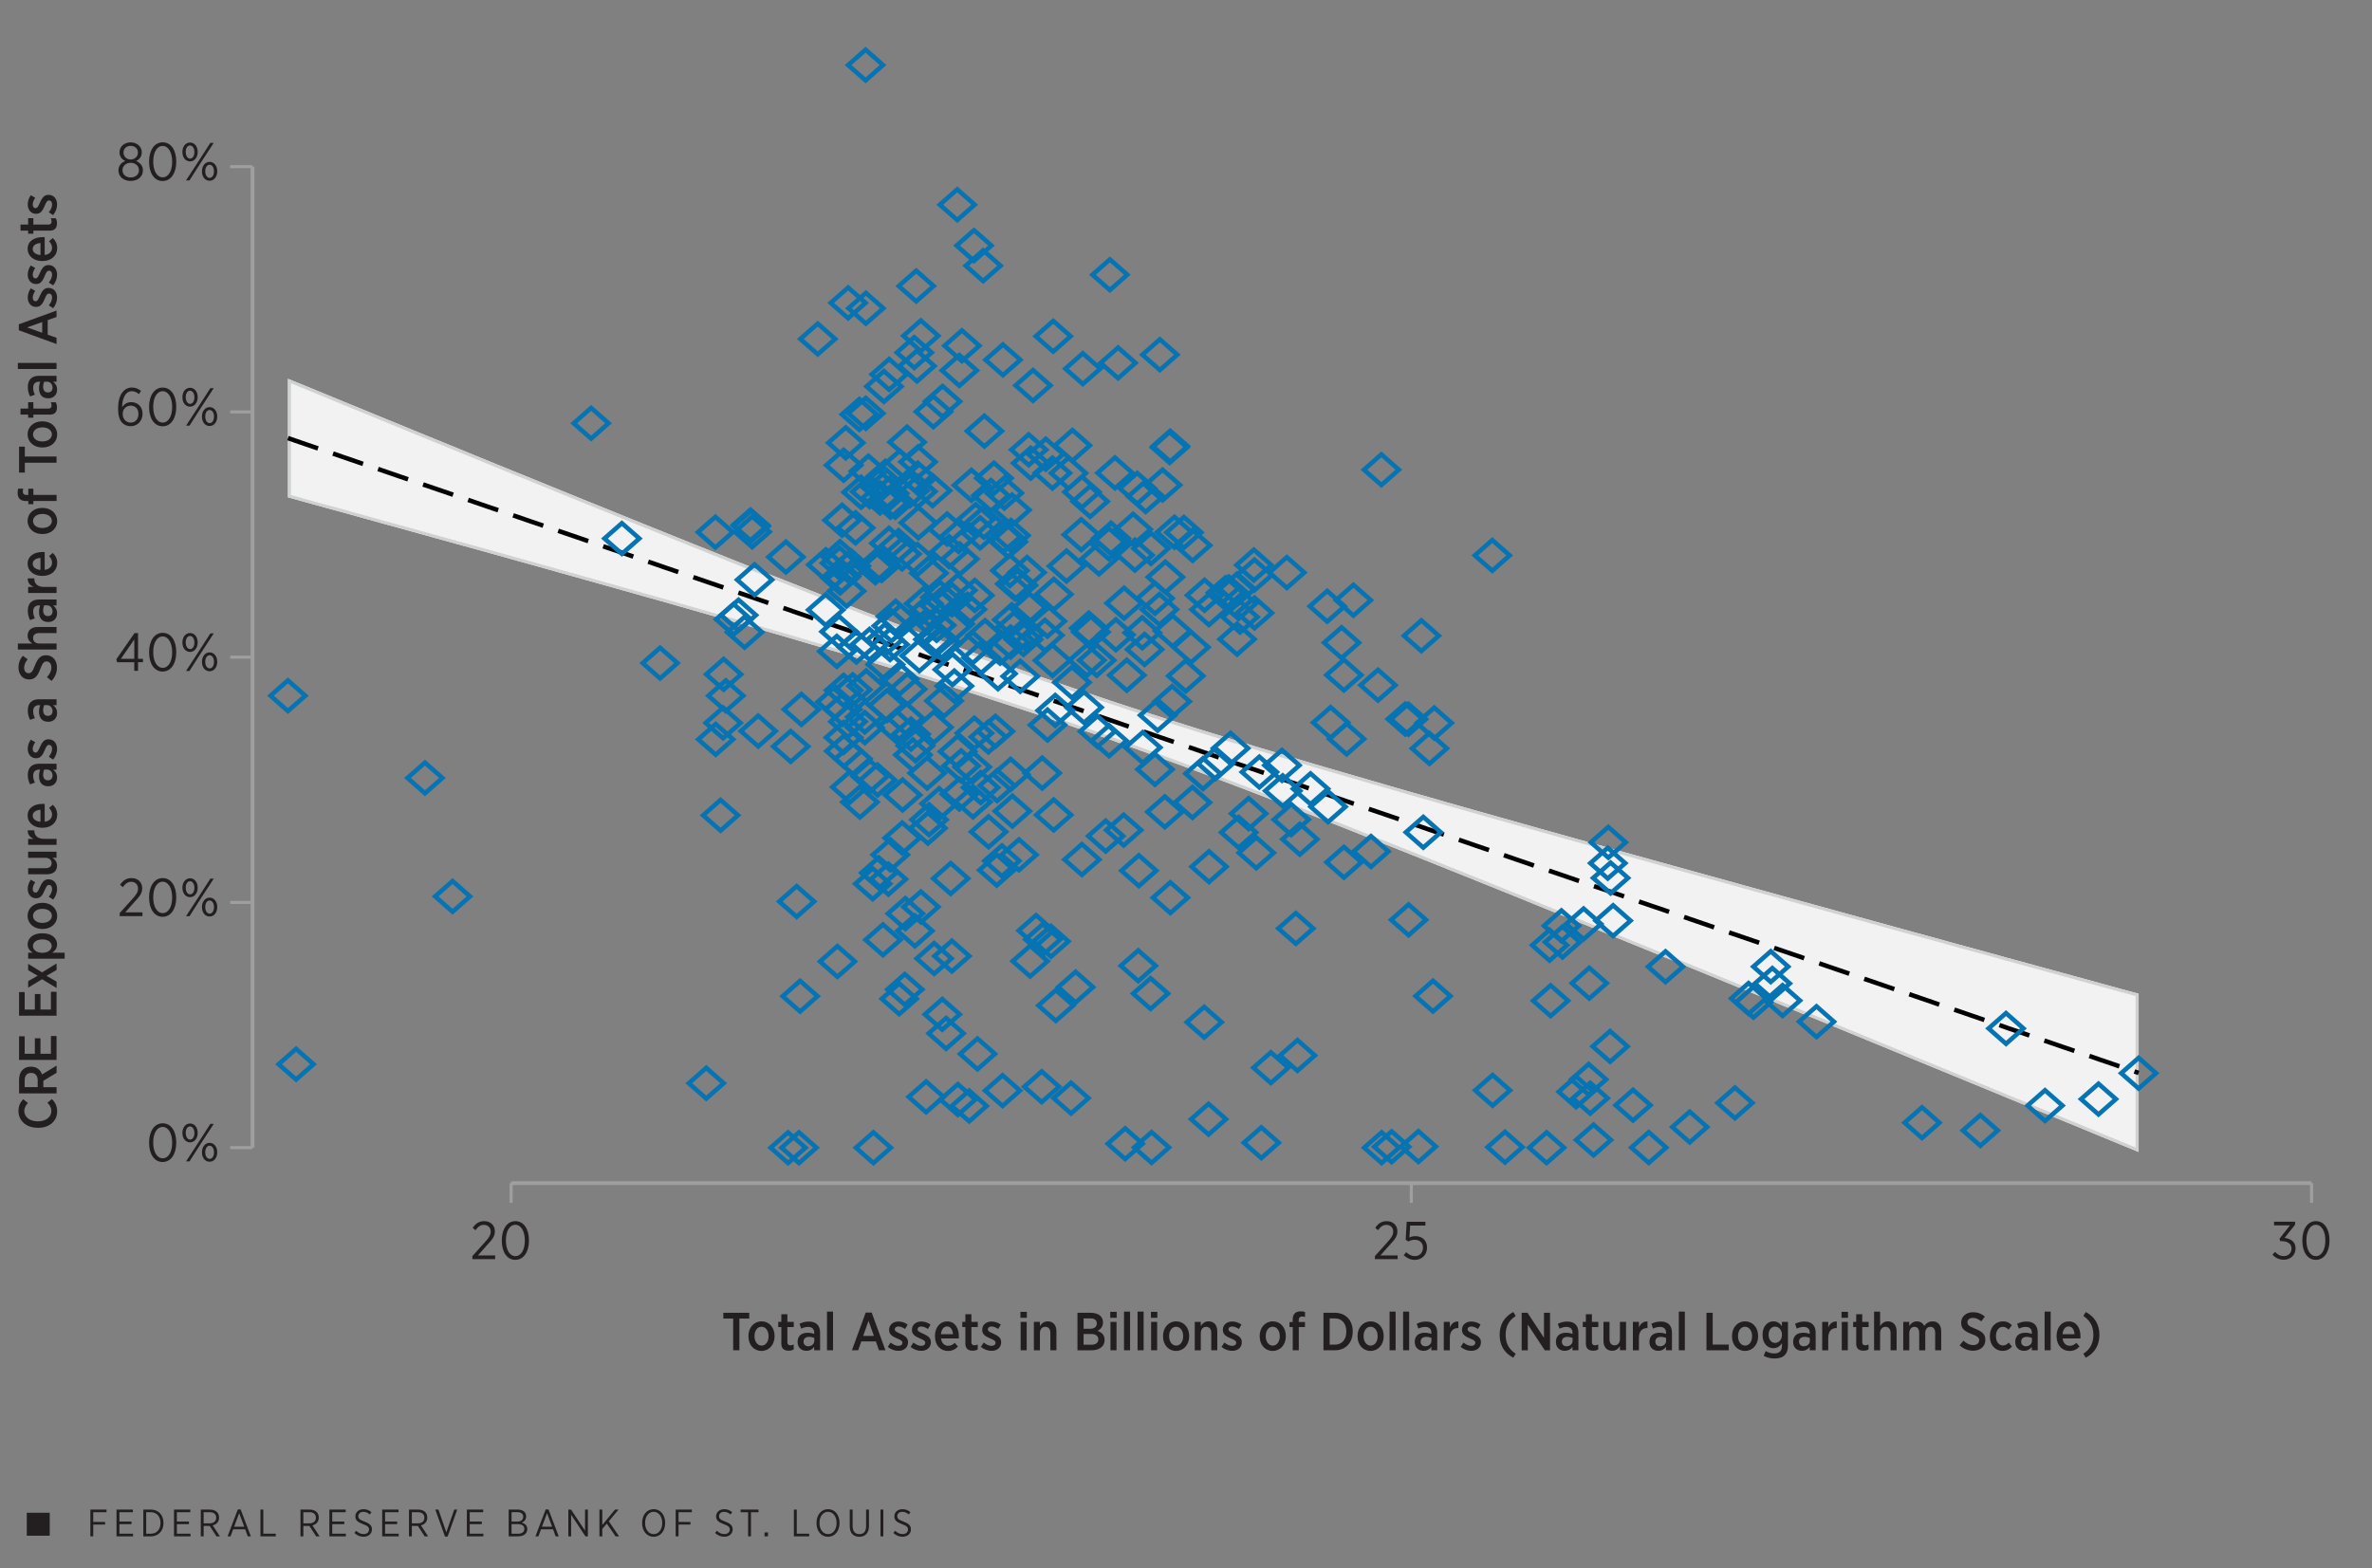 <?xml version="1.0" encoding="UTF-8"?><svg xmlns="http://www.w3.org/2000/svg" xmlns:xlink="http://www.w3.org/1999/xlink" viewBox="0 0 620 410"><rect x="0" y="0" width="620" height="410" fill="#808080" stroke="none"/><defs><clipPath id="c"><polygon points="75.26 130.02 75.26 130.02 80.16 131.38 85.04 132.73 89.94 134.06 94.81 135.42 99.69 136.77 104.59 138.12 109.47 139.47 114.36 140.83 119.24 142.18 124.14 143.53 129.02 144.88 133.89 146.25 138.79 147.61 143.67 148.98 148.57 150.35 153.44 151.72 158.34 153.09 163.22 154.46 168.1 155.84 172.99 157.21 177.87 158.6 182.77 160 187.65 161.39 192.54 162.8 197.42 164.2 202.32 165.61 207.2 167.03 212.07 168.47 216.97 169.91 221.85 171.34 226.75 172.82 231.62 174.29 236.52 175.77 241.4 177.27 246.28 178.8 251.18 180.33 256.05 181.89 260.95 183.47 265.83 185.06 270.73 186.67 275.6 188.32 280.48 190 285.38 191.68 290.26 193.4 295.15 195.15 300.03 196.92 304.93 198.71 309.81 200.51 314.68 202.33 319.58 204.17 324.46 206.02 329.36 207.9 334.23 209.79 339.13 211.68 344.01 213.58 348.91 215.51 353.78 217.43 358.66 219.38 363.56 221.32 368.44 223.26 373.33 225.22 378.21 227.18 383.11 229.14 387.99 231.11 392.86 233.07 397.76 235.05 402.64 237.04 407.54 239.02 412.41 241 417.31 242.99 422.19 244.99 427.07 246.98 431.96 248.97 436.84 250.97 441.74 252.96 446.62 254.96 451.52 256.97 456.39 258.96 461.29 260.96 466.17 262.97 471.05 264.98 475.94 266.97 480.82 268.98 485.72 271 490.6 273.01 495.49 275.02 500.37 277.03 505.25 279.04 510.15 281.05 515.02 283.06 519.92 285.07 524.8 287.09 529.7 289.1 534.57 291.11 539.45 293.12 544.35 295.13 549.23 297.16 554.12 299.17 559 301.18 559 259.81 554.12 258.48 549.23 257.14 544.35 255.79 539.45 254.45 534.57 253.12 529.7 251.78 524.8 250.45 519.92 249.1 515.02 247.76 510.15 246.43 505.25 245.07 500.37 243.74 495.49 242.4 490.6 241.05 485.72 239.71 480.82 238.36 475.94 237.01 471.05 235.67 466.17 234.32 461.29 232.97 456.39 231.62 451.52 230.26 446.62 228.91 441.74 227.56 436.84 226.21 431.96 224.85 427.07 223.5 422.19 222.13 417.31 220.76 412.41 219.41 407.54 218.04 402.64 216.67 397.76 215.3 392.86 213.91 387.99 212.54 383.11 211.16 378.21 209.77 373.33 208.36 368.44 206.98 363.56 205.57 358.66 204.15 353.78 202.73 348.91 201.31 344.01 199.89 339.13 198.43 334.23 196.97 329.36 195.52 324.46 194.02 319.58 192.53 314.68 191.03 309.81 189.5 304.93 187.96 300.03 186.38 295.15 184.8 290.26 183.19 285.38 181.54 280.48 179.89 275.6 178.21 270.73 176.49 265.83 174.76 260.95 173.01 256.05 171.24 251.18 169.44 246.28 167.62 241.4 165.78 236.52 163.94 231.62 162.07 226.75 160.2 221.85 158.29 216.97 156.4 212.07 154.47 207.2 152.55 202.32 150.62 197.42 148.68 192.54 146.74 187.65 144.78 182.77 142.84 177.87 140.86 172.99 138.9 168.1 136.93 163.22 134.95 158.34 132.97 153.44 131 148.57 129.02 143.67 127.02 138.79 125.03 133.89 123.05 129.02 121.06 124.14 119.07 119.24 117.05 114.36 115.06 109.47 113.07 104.59 111.06 99.69 109.06 94.81 107.05 89.94 105.06 85.04 103.04 80.16 101.03 75.26 99.04 75.26 130.02 75.26 130.02" fill="none" stroke-width="0"/></clipPath></defs><g id="a"><path d="M23.62,394.67h4.23v.69h-3.48v2.54h3.11v.69h-3.11v3.08h-.75v-7Z" fill="#231f20" stroke-width="0"/><path d="M30.46,394.67h4.27v.69h-3.52v2.44h3.16v.68h-3.16v2.5h3.57v.69h-4.32v-7Z" fill="#231f20" stroke-width="0"/><path d="M37.46,394.67h1.98c1.95,0,3.29,1.4,3.29,3.46v.07c0,2.05-1.34,3.47-3.29,3.47h-1.98v-7ZM38.21,395.36v5.62h1.21c1.53,0,2.53-1.11,2.53-2.77v-.07c0-1.66-1-2.78-2.53-2.78h-1.21Z" fill="#231f20" stroke-width="0"/><path d="M45.48,394.67h4.27v.69h-3.52v2.44h3.16v.68h-3.16v2.5h3.57v.69h-4.32v-7Z" fill="#231f20" stroke-width="0"/><path d="M52.48,394.67h2.39c.8,0,1.44.24,1.84.65.35.35.55.85.55,1.44v.02c0,1.11-.69,1.78-1.66,2.02l1.88,2.87h-.9l-1.76-2.72h-1.59v2.72h-.75v-7ZM54.74,398.27c1.14,0,1.77-.57,1.77-1.46v-.02c0-.92-.64-1.43-1.69-1.43h-1.59v2.91h1.51Z" fill="#231f20" stroke-width="0"/><path d="M62.16,394.63h.74l2.67,7.04h-.8l-.68-1.84h-3.15l-.68,1.84h-.77l2.67-7.04ZM63.84,399.15l-1.32-3.55-1.33,3.55h2.65Z" fill="#231f20" stroke-width="0"/><path d="M68.08,394.67h.75v6.31h3.25v.69h-4v-7Z" fill="#231f20" stroke-width="0"/><path d="M78.54,394.67h2.39c.8,0,1.44.24,1.84.65.35.35.55.85.55,1.44v.02c0,1.11-.69,1.78-1.66,2.02l1.88,2.87h-.9l-1.76-2.72h-1.59v2.72h-.75v-7ZM80.8,398.27c1.14,0,1.77-.57,1.77-1.46v-.02c0-.92-.64-1.43-1.69-1.43h-1.59v2.91h1.51Z" fill="#231f20" stroke-width="0"/><path d="M86.09,394.67h4.27v.69h-3.52v2.44h3.16v.68h-3.16v2.5h3.57v.69h-4.32v-7Z" fill="#231f20" stroke-width="0"/><path d="M92.62,400.78l.47-.57c.58.54,1.18.87,1.97.87.84,0,1.4-.51,1.4-1.18h0c0-.59-.28-.96-1.55-1.41-1.45-.54-2.02-1.06-2.02-2.05v-.02c0-1.05.88-1.85,2.11-1.85.81,0,1.48.25,2.1.79l-.45.58c-.52-.45-1.07-.68-1.68-.68-.8,0-1.32.49-1.32,1.09v.02c0,.61.31.96,1.63,1.44,1.42.53,1.94,1.1,1.94,2.03v.02c0,1.12-.92,1.91-2.17,1.91-.9,0-1.7-.31-2.43-.99Z" fill="#231f20" stroke-width="0"/><path d="M99.9,394.67h4.27v.69h-3.52v2.44h3.16v.68h-3.16v2.5h3.57v.69h-4.32v-7Z" fill="#231f20" stroke-width="0"/><path d="M106.9,394.67h2.39c.8,0,1.44.24,1.84.65.35.35.55.85.55,1.44v.02c0,1.11-.69,1.78-1.66,2.02l1.88,2.87h-.9l-1.76-2.72h-1.59v2.72h-.75v-7ZM109.16,398.27c1.14,0,1.77-.57,1.77-1.46v-.02c0-.92-.64-1.43-1.69-1.43h-1.59v2.91h1.51Z" fill="#231f20" stroke-width="0"/><path d="M113.78,394.67h.82l2.06,5.96,2.07-5.96h.79l-2.52,7.05h-.69l-2.53-7.05Z" fill="#231f20" stroke-width="0"/><path d="M122.03,394.67h4.27v.69h-3.52v2.44h3.16v.68h-3.16v2.5h3.57v.69h-4.32v-7Z" fill="#231f20" stroke-width="0"/><path d="M132.96,394.67h2.37c.74,0,1.34.21,1.73.6.29.29.46.68.46,1.15v.02c0,.93-.57,1.4-1.15,1.63.82.24,1.45.73,1.45,1.68v.03c0,1.19-.97,1.89-2.44,1.89h-2.42v-7ZM136.76,396.52c0-.72-.54-1.17-1.47-1.17h-1.58v2.46h1.51c.93,0,1.54-.46,1.54-1.27v-.02ZM135.32,398.47h-1.61v2.52h1.7c1.01,0,1.65-.46,1.65-1.26v-.02c0-.78-.61-1.24-1.74-1.24Z" fill="#231f20" stroke-width="0"/><path d="M142.63,394.63h.74l2.67,7.04h-.8l-.68-1.84h-3.15l-.68,1.84h-.77l2.67-7.04ZM144.31,399.15l-1.32-3.55-1.33,3.55h2.65Z" fill="#231f20" stroke-width="0"/><path d="M148.55,394.67h.71l3.66,5.51v-5.51h.74v7h-.63l-3.75-5.64v5.64h-.73v-7Z" fill="#231f20" stroke-width="0"/><path d="M156.68,394.67h.75v4.04l3.32-4.04h.93l-2.55,3.06,2.69,3.94h-.91l-2.3-3.33-1.18,1.37v1.96h-.75v-7Z" fill="#231f20" stroke-width="0"/><path d="M167.84,398.22v-.08c0-2.06,1.24-3.58,3.02-3.58s3,1.51,3,3.56v.08c0,2.06-1.23,3.58-3.01,3.58s-3.01-1.51-3.01-3.56ZM173.09,398.21v-.07c0-1.69-.95-2.89-2.24-2.89s-2.23,1.19-2.23,2.88v.07c0,1.69.95,2.89,2.24,2.89s2.23-1.19,2.23-2.88Z" fill="#231f20" stroke-width="0"/><path d="M176.61,394.67h4.23v.69h-3.48v2.54h3.11v.69h-3.11v3.08h-.75v-7Z" fill="#231f20" stroke-width="0"/><path d="M186.91,400.78l.47-.57c.58.54,1.18.87,1.97.87.84,0,1.4-.51,1.4-1.18h0c0-.59-.28-.96-1.55-1.41-1.45-.54-2.02-1.06-2.02-2.05v-.02c0-1.05.88-1.85,2.11-1.85.81,0,1.48.25,2.1.79l-.45.58c-.52-.45-1.07-.68-1.68-.68-.8,0-1.32.49-1.32,1.09v.02c0,.61.31.96,1.63,1.44,1.42.53,1.94,1.1,1.94,2.03v.02c0,1.12-.92,1.91-2.17,1.91-.9,0-1.7-.31-2.43-.99Z" fill="#231f20" stroke-width="0"/><path d="M195.54,395.37h-1.96v-.7h4.68v.7h-1.97v6.3h-.75v-6.3Z" fill="#231f20" stroke-width="0"/><path d="M199.84,400.64h.9v1.03h-.9v-1.03Z" fill="#231f20" stroke-width="0"/><path d="M207.51,394.67h.75v6.31h3.25v.69h-4v-7Z" fill="#231f20" stroke-width="0"/><path d="M213.42,398.22v-.08c0-2.06,1.24-3.58,3.02-3.58s3,1.51,3,3.56v.08c0,2.06-1.23,3.58-3.01,3.58s-3.01-1.51-3.01-3.56ZM218.67,398.21v-.07c0-1.69-.95-2.89-2.24-2.89s-2.23,1.19-2.23,2.88v.07c0,1.69.95,2.89,2.24,2.89s2.23-1.19,2.23-2.88Z" fill="#231f20" stroke-width="0"/><path d="M222.11,399.06v-4.39h.75v4.37c0,1.32.67,2.05,1.77,2.05s1.75-.69,1.75-2.02v-4.4h.75v4.35c0,1.8-1.01,2.76-2.52,2.76s-2.5-.96-2.5-2.72Z" fill="#231f20" stroke-width="0"/><path d="M230.14,394.67h.75v7h-.75v-7Z" fill="#231f20" stroke-width="0"/><path d="M233.5,400.78l.47-.57c.58.54,1.18.87,1.97.87.84,0,1.4-.51,1.4-1.18h0c0-.59-.28-.96-1.55-1.41-1.45-.54-2.02-1.06-2.02-2.05v-.02c0-1.05.88-1.85,2.11-1.85.81,0,1.48.25,2.1.79l-.45.58c-.52-.45-1.07-.68-1.68-.68-.8,0-1.32.49-1.32,1.09v.02c0,.61.31.96,1.63,1.44,1.42.53,1.94,1.1,1.94,2.03v.02c0,1.12-.92,1.91-2.17,1.91-.9,0-1.7-.31-2.43-.99Z" fill="#231f20" stroke-width="0"/><rect x="7" y="395.5" width="6" height="6" fill="#231f20" stroke-width="0"/></g><g id="b"><polygon points="75.26 130.02 75.26 130.02 80.16 131.38 85.04 132.73 89.94 134.06 94.81 135.42 99.69 136.77 104.59 138.12 109.47 139.47 114.36 140.83 119.24 142.18 124.14 143.53 129.02 144.88 133.89 146.25 138.79 147.61 143.67 148.98 148.57 150.35 153.44 151.72 158.34 153.09 163.22 154.46 168.1 155.84 172.99 157.21 177.87 158.6 182.77 160 187.65 161.39 192.54 162.8 197.42 164.2 202.32 165.61 207.2 167.03 212.07 168.47 216.97 169.91 221.85 171.34 226.75 172.82 231.62 174.29 236.52 175.77 241.4 177.27 246.28 178.8 251.18 180.33 256.05 181.89 260.95 183.47 265.83 185.06 270.73 186.67 275.6 188.32 280.48 190 285.38 191.68 290.26 193.4 295.15 195.15 300.03 196.92 304.93 198.71 309.81 200.51 314.68 202.33 319.58 204.17 324.46 206.02 329.36 207.9 334.23 209.79 339.13 211.68 344.01 213.58 348.91 215.51 353.78 217.43 358.66 219.38 363.56 221.32 368.44 223.26 373.33 225.22 378.21 227.18 383.11 229.14 387.99 231.11 392.86 233.07 397.76 235.05 402.64 237.04 407.54 239.02 412.41 241 417.31 242.99 422.19 244.99 427.07 246.98 431.96 248.97 436.84 250.97 441.74 252.96 446.62 254.96 451.52 256.97 456.39 258.96 461.29 260.96 466.17 262.97 471.05 264.98 475.94 266.97 480.82 268.98 485.72 271 490.6 273.01 495.49 275.02 500.37 277.03 505.25 279.04 510.15 281.05 515.02 283.06 519.92 285.07 524.8 287.09 529.7 289.1 534.57 291.11 539.45 293.12 544.35 295.13 549.23 297.16 554.12 299.17 559 301.18 559 259.81 554.12 258.48 549.23 257.14 544.35 255.79 539.45 254.45 534.57 253.12 529.7 251.78 524.8 250.45 519.92 249.1 515.02 247.76 510.15 246.43 505.25 245.07 500.37 243.74 495.49 242.4 490.6 241.05 485.72 239.71 480.82 238.36 475.94 237.01 471.05 235.67 466.17 234.32 461.29 232.97 456.39 231.62 451.52 230.26 446.62 228.91 441.74 227.56 436.84 226.21 431.96 224.85 427.07 223.5 422.19 222.13 417.31 220.76 412.41 219.41 407.54 218.04 402.64 216.67 397.76 215.3 392.86 213.91 387.99 212.54 383.11 211.16 378.21 209.77 373.33 208.36 368.44 206.98 363.56 205.57 358.66 204.15 353.78 202.73 348.91 201.31 344.01 199.89 339.13 198.43 334.23 196.97 329.36 195.52 324.46 194.02 319.58 192.53 314.68 191.03 309.81 189.5 304.93 187.96 300.03 186.38 295.15 184.8 290.26 183.19 285.38 181.54 280.48 179.89 275.6 178.21 270.73 176.49 265.83 174.76 260.95 173.01 256.05 171.24 251.18 169.44 246.28 167.62 241.4 165.78 236.52 163.94 231.62 162.07 226.75 160.2 221.85 158.29 216.97 156.4 212.07 154.47 207.2 152.55 202.32 150.62 197.42 148.68 192.54 146.74 187.65 144.78 182.77 142.84 177.87 140.86 172.99 138.9 168.1 136.93 163.22 134.95 158.34 132.97 153.44 131 148.57 129.02 143.67 127.02 138.79 125.03 133.89 123.05 129.02 121.06 124.14 119.07 119.24 117.05 114.36 115.06 109.47 113.07 104.59 111.06 99.69 109.06 94.81 107.05 89.94 105.06 85.04 103.04 80.16 101.03 75.26 99.04 75.26 130.02 75.26 130.02" fill="#f2f2f2" stroke-width="0"/><g clip-path="url(#c)"><polygon points="75.26 130.02 75.26 130.02 80.16 131.38 85.04 132.73 89.94 134.06 94.81 135.42 99.69 136.77 104.59 138.12 109.47 139.47 114.36 140.83 119.24 142.18 124.14 143.53 129.02 144.88 133.89 146.25 138.79 147.61 143.67 148.98 148.57 150.35 153.44 151.72 158.34 153.09 163.22 154.46 168.1 155.84 172.99 157.21 177.87 158.6 182.77 160 187.65 161.39 192.54 162.8 197.42 164.2 202.32 165.61 207.2 167.03 212.07 168.47 216.97 169.91 221.85 171.34 226.75 172.82 231.62 174.29 236.52 175.77 241.4 177.27 246.28 178.8 251.18 180.33 256.05 181.89 260.95 183.47 265.83 185.06 270.73 186.67 275.6 188.32 280.48 190 285.38 191.68 290.26 193.4 295.15 195.15 300.03 196.92 304.93 198.71 309.81 200.51 314.68 202.33 319.58 204.17 324.46 206.02 329.36 207.9 334.23 209.79 339.13 211.68 344.01 213.58 348.91 215.51 353.78 217.43 358.66 219.38 363.56 221.32 368.44 223.26 373.33 225.22 378.21 227.18 383.11 229.14 387.99 231.11 392.86 233.07 397.76 235.05 402.64 237.04 407.54 239.02 412.41 241 417.31 242.99 422.19 244.99 427.07 246.98 431.96 248.97 436.84 250.97 441.74 252.96 446.62 254.96 451.52 256.97 456.39 258.96 461.29 260.96 466.17 262.97 471.05 264.98 475.94 266.97 480.82 268.98 485.72 271 490.6 273.01 495.49 275.02 500.37 277.03 505.25 279.04 510.15 281.05 515.02 283.06 519.92 285.07 524.8 287.09 529.7 289.1 534.57 291.11 539.45 293.12 544.35 295.13 549.23 297.16 554.12 299.17 559 301.18 559 259.81 554.12 258.48 549.23 257.14 544.35 255.79 539.45 254.45 534.57 253.12 529.7 251.78 524.8 250.45 519.92 249.1 515.02 247.76 510.15 246.43 505.25 245.07 500.37 243.74 495.49 242.4 490.6 241.05 485.72 239.71 480.82 238.36 475.94 237.01 471.05 235.67 466.17 234.32 461.29 232.97 456.39 231.62 451.52 230.26 446.62 228.91 441.74 227.56 436.84 226.21 431.96 224.85 427.07 223.5 422.19 222.13 417.31 220.76 412.41 219.41 407.54 218.04 402.64 216.67 397.76 215.3 392.86 213.91 387.99 212.54 383.11 211.16 378.21 209.77 373.33 208.36 368.44 206.98 363.56 205.57 358.66 204.15 353.78 202.73 348.91 201.31 344.01 199.89 339.13 198.43 334.23 196.97 329.36 195.52 324.46 194.02 319.58 192.53 314.68 191.03 309.81 189.5 304.93 187.96 300.03 186.38 295.15 184.8 290.26 183.19 285.38 181.54 280.48 179.89 275.6 178.21 270.73 176.49 265.83 174.76 260.95 173.01 256.05 171.24 251.18 169.44 246.28 167.62 241.4 165.78 236.52 163.94 231.62 162.07 226.75 160.2 221.85 158.29 216.97 156.4 212.07 154.47 207.2 152.55 202.32 150.62 197.42 148.68 192.54 146.74 187.65 144.78 182.77 142.84 177.87 140.86 172.99 138.9 168.1 136.93 163.22 134.95 158.34 132.97 153.44 131 148.57 129.02 143.67 127.02 138.79 125.03 133.89 123.05 129.02 121.06 124.14 119.07 119.24 117.05 114.36 115.06 109.47 113.07 104.59 111.06 99.69 109.06 94.81 107.05 89.94 105.06 85.04 103.04 80.16 101.03 75.26 99.04 75.26 130.02 75.26 130.02" fill="none" stroke="#d0d1d1" stroke-linecap="round" stroke-miterlimit="10" stroke-width="1.58"/></g><path d="M75.26,114.54l4.88,1.68M80.14,116.22l2.98,1.02M87.05,118.58l2.86.99M89.92,119.57l4.88,1.68M94.79,121.25l.1.03M98.82,122.62l.87.29M99.69,122.92l4.88,1.68M104.57,124.6l2.09.71M110.59,126.66l3.75,1.28M114.34,127.94l4.09,1.4M122.36,130.7l1.76.61M124.12,131.31l4.9,1.68M129.02,132.99l1.2.4M134.13,134.74l4.64,1.6M138.77,136.34l3.22,1.09M145.9,138.78l2.65.9M148.55,139.68l4.9,1.68M153.44,141.36l.32.1M157.67,142.82l.65.23M158.32,143.05l4.9,1.66M163.22,144.71l2.31.8M169.44,146.86l3.53,1.21M172.97,148.08l4.32,1.47M181.23,150.9l1.52.52M182.75,151.42l4.9,1.68M187.65,153.1l1.42.49M193,154.94l4.42,1.51M197.42,156.45l3.42,1.18M204.77,158.96l2.41.83M207.18,159.8l4.9,1.68M212.07,161.48l.53.19M216.54,163.02l.41.14M216.95,163.16l4.9,1.66M221.85,164.83l2.55.88M228.31,167.06l3.32,1.13M231.62,168.19l4.54,1.56M240.1,171.08l1.28.45M241.38,171.54l4.9,1.68M246.28,173.22l1.66.57M251.85,175.14l4.21,1.42M256.05,176.56l3.65,1.27M263.64,179.18l2.19.75M265.83,179.93l4.88,1.66M270.71,181.59l.77.26M275.41,183.21l.2.07M275.6,183.27l4.88,1.68M280.48,184.96l2.76.95M287.18,187.25l3.08,1.06M290.26,188.3l4.78,1.65M298.96,191.29l1.07.36M300.03,191.65l4.88,1.68M304.91,193.33l1.9.64M310.73,195.33l3.95,1.35M314.68,196.68l3.89,1.34M322.48,199.37l1.97.68M324.46,200.04l4.88,1.66M329.34,201.71l1.01.35M334.25,203.39l4.86,1.68M339.11,205.07l2.98,1.02M346.02,207.43l2.86.99M348.89,208.42l4.88,1.68M353.76,210.1l.1.03M357.79,211.49l.87.29M358.66,211.78l4.88,1.66M363.54,213.45l2.09.71M369.56,215.51l3.75,1.3M373.31,216.81l4.09,1.39M381.33,219.55l1.76.61M383.09,220.16l4.88,1.68M387.97,221.84l1.22.4M393.1,223.59l4.64,1.6M397.74,225.18l3.2,1.11M404.87,227.63l2.65.9M407.52,228.53l4.9,1.68M412.41,230.21l.32.1M416.64,231.67l.65.23M417.29,231.89l4.9,1.66M422.19,233.56l2.31.8M428.41,235.71l3.53,1.21M431.95,236.92l4.32,1.47M440.2,239.75l1.52.52M441.72,240.27l4.9,1.68M446.62,241.95l1.42.49M451.95,243.79l4.44,1.51M456.39,245.3l3.42,1.18M463.74,247.83l2.41.83M466.15,248.66l4.9,1.66M471.05,250.33l.53.19M475.51,251.87l.41.14M475.92,252.01l4.9,1.68M480.82,253.69l2.55.87M487.28,255.91l3.32,1.13M490.6,257.04l4.54,1.56M499.05,259.93l1.3.45M500.35,260.38l4.9,1.68M505.25,262.07l1.64.57M510.82,263.97l4.21,1.44M515.02,265.41l3.65,1.25M522.61,268.01l2.19.76M524.8,268.78l4.88,1.66M529.68,270.44l.77.26M534.36,272.05l.2.07M534.55,272.12l4.9,1.68M539.45,273.8l2.76.94M546.13,276.08l3.1,1.08M549.23,277.15l4.74,1.63M557.9,280.13l1.11.38" fill="none" stroke="#010101" stroke-miterlimit="10" stroke-width="1.18"/><path d="M294.01,165.43l4.56,4.01,4.56-4.01-4.56-4.01-4.56,4.01ZM324.62,201.85l4.56,4.01,4.56-4.01-4.56-4.01-4.56,4.01ZM257.32,225.06l4.56,4.01,4.56-4.01-4.56-4.01-4.56,4.01ZM311.46,226.59l4.56,4.01,4.56-4.01-4.56-4.01-4.56,4.01ZM250.94,275.54l4.56,4.01,4.56-4.01-4.56-4.01-4.56,4.01ZM313.16,199.64l4.56,4.01,4.56-4.01-4.56-4.01-4.56,4.01ZM452.48,261.04l4.56,4.01,4.56-4.01-4.56-4.01-4.56,4.01ZM246.65,200.23l4.56,4.01,4.56-4.01-4.56-4.01-4.56,4.01ZM294.9,129.8l4.56,4.01,4.56-4.01-4.56-4.01-4.56,4.01ZM275.64,178.4l4.56,4.01,4.56-4.01-4.56-4.01-4.56,4.01ZM270.53,123.68l4.56,4.01,4.56-4.01-4.56-4.01-4.56,4.01ZM249.67,169.35l4.56,4.01,4.56-4.01-4.56-4.01-4.56,4.01ZM415.83,220.22l4.56,4.01,4.56-4.01-4.56-4.01-4.56,4.01ZM554.44,280.58l4.56,4.01,4.56-4.01-4.56-4.01-4.56,4.01ZM248.77,289.15l4.56,4.01,4.56-4.01-4.56-4.01-4.56,4.01ZM270.73,87.91l4.56,4.01,4.56-4.01-4.56-4.01-4.56,4.01ZM356.51,122.81l4.56,4.01,4.56-4.01-4.56-4.01-4.56,4.01ZM232.08,238.85l4.56,4.01,4.56-4.01-4.56-4.01-4.56,4.01ZM293.12,227.63l4.56,4.01,4.56-4.01-4.56-4.01-4.56,4.01ZM231.21,144.83l4.56,4.01,4.56-4.01-4.56-4.01-4.56,4.01ZM323.81,222.96l4.56,4.01,4.56-4.01-4.56-4.01-4.56,4.01ZM342.57,210.91l4.56,4.01,4.56-4.01-4.56-4.01-4.56,4.01ZM225.09,127.04l4.56,4.01,4.56-4.01-4.56-4.01-4.56,4.01ZM234.57,243.37l4.56,4.01,4.56-4.01-4.56-4.01-4.56,4.01ZM304.89,139.2l4.56,4.01,4.56-4.01-4.56-4.01-4.56,4.01ZM263.89,149.67l4.56,4.01,4.56-4.01-4.56-4.01-4.56,4.01ZM294.62,169.8l4.56,4.01,4.56-4.01-4.56-4.01-4.56,4.01ZM240.25,163.47l4.56,4.01,4.56-4.01-4.56-4.01-4.56,4.01ZM319.19,217.62l4.56,4.01,4.56-4.01-4.56-4.01-4.56,4.01ZM251.77,205.9l4.56,4.01,4.56-4.01-4.56-4.01-4.56,4.01ZM255.62,191.2l4.56,4.01,4.56-4.01-4.56-4.01-4.56,4.01ZM201.43,300.06l4.56,4.01,4.56-4.01-4.56-4.01-4.56,4.01ZM259.61,202.45l4.56,4.01,4.56-4.01-4.56-4.01-4.56,4.01ZM409.37,241.55l4.56,4.01,4.56-4.01-4.56-4.01-4.56,4.01ZM410.85,257.04l4.56,4.01,4.56-4.01-4.56-4.01-4.56,4.01ZM461.37,261.58l4.56,4.01,4.56-4.01-4.56-4.01-4.56,4.01ZM415.69,225.67l4.56,4.01,4.56-4.01-4.56-4.01-4.56,4.01ZM298.49,159.33l4.56,4.01,4.56-4.01-4.56-4.01-4.56,4.01ZM267.86,202.12l4.56,4.01,4.56-4.01-4.56-4.01-4.56,4.01ZM246.2,207.6l4.56,4.01,4.56-4.01-4.56-4.01-4.56,4.01ZM239.54,190.14l4.56,4.01,4.56-4.01-4.56-4.01-4.56,4.01ZM298.02,186.99l4.56,4.01,4.56-4.01-4.56-4.01-4.56,4.01ZM278.78,184.94l4.56,4.01,4.56-4.01-4.56-4.01-4.56,4.01ZM269.2,162.4l4.56,4.01,4.56-4.01-4.56-4.01-4.56,4.01ZM543.95,287.35l4.56,4.01,4.56-4.01-4.56-4.01-4.56,4.01ZM458.7,257.12l4.56,4.01,4.56-4.01-4.56-4.01-4.56,4.01ZM416.42,229.54l4.56,4.01,4.56-4.01-4.56-4.01-4.56,4.01ZM239.33,167.17l4.56,4.01,4.56-4.01-4.56-4.01-4.56,4.01ZM182.51,193.3l4.56,4.01,4.56-4.01-4.56-4.01-4.56,4.01ZM323.18,147.73l4.56,4.01,4.56-4.01-4.56-4.01-4.56,4.01ZM249.77,209.63l4.56,4.01,4.56-4.01-4.56-4.01-4.56,4.01ZM280.38,131.1l4.56,4.01,4.56-4.01-4.56-4.01-4.56,4.01ZM215.96,121.63l4.56,4.01,4.56-4.01-4.56-4.01-4.56,4.01ZM355.62,179.13l4.56,4.01,4.56-4.01-4.56-4.01-4.56,4.01ZM300.05,150.88l4.56,4.01,4.56-4.01-4.56-4.01-4.56,4.01ZM237.98,216.51l4.56,4.01,4.56-4.01-4.56-4.01-4.56,4.01ZM315.79,154.96l4.56,4.01,4.56-4.01-4.56-4.01-4.56,4.01ZM289.96,176.53l4.56,4.01,4.56-4.01-4.56-4.01-4.56,4.01ZM215,145.54l4.56,4.01,4.56-4.01-4.56-4.01-4.56,4.01ZM231.27,219.08l4.56,4.01,4.56-4.01-4.56-4.01-4.56,4.01ZM330.72,206.75l4.56,4.01,4.56-4.01-4.56-4.01-4.56,4.01ZM301.83,183.4l4.56,4.01,4.56-4.01-4.56-4.01-4.56,4.01ZM370.33,189.03l4.56,4.01,4.56-4.01-4.56-4.01-4.56,4.01ZM318.81,153.97l4.56,4.01,4.56-4.01-4.56-4.01-4.56,4.01ZM317.09,195.64l4.56,4.01,4.56-4.01-4.56-4.01-4.56,4.01ZM262.12,176.81l4.56,4.01,4.56-4.01-4.56-4.01-4.56,4.01ZM253.78,192.67l4.56,4.01,4.56-4.01-4.56-4.01-4.56,4.01ZM221.85,179.32l4.56,4.01,4.56-4.01-4.56-4.01-4.56,4.01ZM259.69,139.99l4.56,4.01,4.56-4.01-4.56-4.01-4.56,4.01ZM346.71,176.49l4.56,4.01,4.56-4.01-4.56-4.01-4.56,4.01ZM248.27,159.31l4.56,4.01,4.56-4.01-4.56-4.01-4.56,4.01ZM202.12,195.15l4.56,4.01,4.56-4.01-4.56-4.01-4.56,4.01ZM297.35,156.42l4.56,4.01,4.56-4.01-4.56-4.01-4.56,4.01ZM228.07,168.5l4.56,4.01,4.56-4.01-4.56-4.01-4.56,4.01ZM106.52,203.39l4.56,4.01,4.56-4.01-4.56-4.01-4.56,4.01ZM284.45,218.58l4.56,4.01,4.56-4.01-4.56-4.01-4.56,4.01ZM346.73,225.43l4.56,4.01,4.56-4.01-4.56-4.01-4.56,4.01ZM232.53,115.6l4.56,4.01,4.56-4.01-4.56-4.01-4.56,4.01ZM291.62,138.38l4.56,4.01,4.56-4.01-4.56-4.01-4.56,4.01ZM244.4,175.06l4.56,4.01,4.56-4.01-4.56-4.01-4.56,4.01ZM268.02,245.61l4.56,4.01,4.56-4.01-4.56-4.01-4.56,4.01ZM231.37,207.84l4.56,4.01,4.56-4.01-4.56-4.01-4.56,4.01ZM214.33,251.37l4.56,4.01,4.56-4.01-4.56-4.01-4.56,4.01ZM335.2,219.41l4.56,4.01,4.56-4.01-4.56-4.01-4.56,4.01ZM437.1,294.65l4.56,4.01,4.56-4.01-4.56-4.01-4.56,4.01ZM242.19,183.24l4.56,4.01,4.56-4.01-4.56-4.01-4.56,4.01ZM256.29,176.13l4.56,4.01,4.56-4.01-4.56-4.01-4.56,4.01ZM227.81,142.04l4.56,4.01,4.56-4.01-4.56-4.01-4.56,4.01ZM259.41,149.17l4.56,4.01,4.56-4.01-4.56-4.01-4.56,4.01ZM319.17,157.79l4.56,4.01,4.56-4.01-4.56-4.01-4.56,4.01ZM245.8,154.33l4.56,4.01,4.56-4.01-4.56-4.01-4.56,4.01ZM188.48,160.82l4.56,4.01,4.56-4.01-4.56-4.01-4.56,4.01ZM251.89,171.95l4.56,4.01,4.56-4.01-4.56-4.01-4.56,4.01ZM224.83,203.93l4.56,4.01,4.56-4.01-4.56-4.01-4.56,4.01ZM470.24,267.11l4.56,4.01,4.56-4.01-4.56-4.01-4.56,4.01ZM519.78,268.88l4.56,4.01,4.56-4.01-4.56-4.01-4.56,4.01ZM230.32,142.65l4.56,4.01,4.56-4.01-4.56-4.01-4.56,4.01ZM235.24,146.27l4.56,4.01,4.56-4.01-4.56-4.01-4.56,4.01ZM323.35,160.25l4.56,4.01,4.56-4.01-4.56-4.01-4.56,4.01ZM237.15,163.98l4.56,4.01,4.56-4.01-4.56-4.01-4.56,4.01ZM249.36,126.87l4.56,4.01,4.56-4.01-4.56-4.01-4.56,4.01ZM221.49,190.23l4.56,4.01,4.56-4.01-4.56-4.01-4.56,4.01ZM363.62,240.49l4.56,4.01,4.56-4.01-4.56-4.01-4.56,4.01ZM245.74,196.49l4.56,4.01,4.56-4.01-4.56-4.01-4.56,4.01ZM228.15,223.48l4.56,4.01,4.56-4.01-4.56-4.01-4.56,4.01ZM238.38,159.52l4.56,4.01,4.56-4.01-4.56-4.01-4.56,4.01ZM282.1,172.63l4.56,4.01,4.56-4.01-4.56-4.01-4.56,4.01ZM417.08,240.7l4.56,4.01,4.56-4.01-4.56-4.01-4.56,4.01ZM193.63,191.13l4.56,4.01,4.56-4.01-4.56-4.01-4.56,4.01ZM282.3,191.22l4.56,4.01,4.56-4.01-4.56-4.01-4.56,4.01ZM342.35,158.5l4.56,4.01,4.56-4.01-4.56-4.01-4.56,4.01ZM238.28,214.31l4.56,4.01,4.56-4.01-4.56-4.01-4.56,4.01ZM211.26,159.45l4.56,4.01,4.56-4.01-4.56-4.01-4.56,4.01ZM218.33,198.36l4.56,4.01,4.56-4.01-4.56-4.01-4.56,4.01ZM233.3,128.29l4.56,4.01,4.56-4.01-4.56-4.01-4.56,4.01ZM219.07,138l4.56,4.01,4.56-4.01-4.56-4.01-4.56,4.01ZM240.55,166.92l4.56,4.01,4.56-4.01-4.56-4.01-4.56,4.01ZM270.55,172.68l4.56,4.01,4.56-4.01-4.56-4.01-4.56,4.01ZM250.03,64.2l4.56,4.01,4.56-4.01-4.56-4.01-4.56,4.01ZM302.42,139.15l4.56,4.01,4.56-4.01-4.56-4.01-4.56,4.01ZM184.59,176.3l4.56,4.01,4.56-4.01-4.56-4.01-4.56,4.01ZM269.24,189.55l4.56,4.01,4.56-4.01-4.56-4.01-4.56,4.01ZM285.34,193.66l4.56,4.01,4.56-4.01-4.56-4.01-4.56,4.01ZM157.99,140.79l4.56,4.01,4.56-4.01-4.56-4.01-4.56,4.01ZM224.24,148.4l4.56,4.01,4.56-4.01-4.56-4.01-4.56,4.01ZM184.45,189l4.56,4.01,4.56-4.01-4.56-4.01-4.56,4.01ZM216.5,115.77l4.56,4.01,4.56-4.01-4.56-4.01-4.56,4.01ZM113.73,234.36l4.56,4.01,4.56-4.01-4.56-4.01-4.56,4.01ZM270.86,213.06l4.56,4.01,4.56-4.01-4.56-4.01-4.56,4.01ZM366.96,166.21l4.56,4.01,4.56-4.01-4.56-4.01-4.56,4.01ZM337.99,206.23l4.56,4.01,4.56-4.01-4.56-4.01-4.56,4.01ZM264.7,251.28l4.56,4.01,4.56-4.01-4.56-4.01-4.56,4.01ZM400.74,261.63l4.56,4.01,4.56-4.01-4.56-4.01-4.56,4.01ZM369.07,195.67l4.56,4.01,4.56-4.01-4.56-4.01-4.56,4.01ZM255.97,227.49l4.56,4.01,4.56-4.01-4.56-4.01-4.56,4.01ZM221.77,80.59l4.56,4.01,4.56-4.01-4.56-4.01-4.56,4.01ZM252.74,112.7l4.56,4.01,4.56-4.01-4.56-4.01-4.56,4.01ZM240.93,210.12l4.56,4.01,4.56-4.01-4.56-4.01-4.56,4.01ZM279.55,172.61l4.56,4.01,4.56-4.01-4.56-4.01-4.56,4.01ZM264.84,121.09l4.56,4.01,4.56-4.01-4.56-4.01-4.56,4.01ZM268.55,166.09l4.56,4.01,4.56-4.01-4.56-4.01-4.56,4.01ZM204.91,185.46l4.56,4.01,4.56-4.01-4.56-4.01-4.56,4.01ZM245.82,287.47l4.56,4.01,4.56-4.01-4.56-4.01-4.56,4.01ZM301.95,164.96l4.56,4.01,4.56-4.01-4.56-4.01-4.56,4.01ZM259,141.64l4.56,4.01,4.56-4.01-4.56-4.01-4.56,4.01ZM244.26,156.8l4.56,4.01,4.56-4.01-4.56-4.01-4.56,4.01ZM229.45,131.31l4.56,4.01,4.56-4.01-4.56-4.01-4.56,4.01ZM239.19,128.27l4.56,4.01,4.56-4.01-4.56-4.01-4.56,4.01ZM299.91,212.25l4.56,4.01,4.56-4.01-4.56-4.01-4.56,4.01ZM237.79,202.11l4.56,4.01,4.56-4.01-4.56-4.01-4.56,4.01ZM251.63,139.32l4.56,4.01,4.56-4.01-4.56-4.01-4.56,4.01ZM260.06,212.06l4.56,4.01,4.56-4.01-4.56-4.01-4.56,4.01ZM227.85,97.88l4.56,4.01,4.56-4.01-4.56-4.01-4.56,4.01ZM191.75,137.58l4.56,4.01,4.56-4.01-4.56-4.01-4.56,4.01ZM262.96,167.18l4.56,4.01,4.56-4.01-4.56-4.01-4.56,4.01ZM252.91,166.18l4.56,4.01,4.56-4.01-4.56-4.01-4.56,4.01ZM232.65,180.19l4.56,4.01,4.56-4.01-4.56-4.01-4.56,4.01ZM430.78,252.74l4.56,4.01,4.56-4.01-4.56-4.01-4.56,4.01ZM223.73,300.06l4.56,4.01,4.56-4.01-4.56-4.01-4.56,4.01ZM215.73,185.48l4.56,4.01,4.56-4.01-4.56-4.01-4.56,4.01ZM226.87,124.53l4.56,4.01,4.56-4.01-4.56-4.01-4.56,4.01ZM222.44,123.19l4.56,4.01,4.56-4.01-4.56-4.01-4.56,4.01ZM185.16,181.9l4.56,4.01,4.56-4.01-4.56-4.01-4.56,4.01ZM235.32,125.01l4.56,4.01,4.56-4.01-4.56-4.01-4.56,4.01ZM217.54,148.27l4.56,4.01,4.56-4.01-4.56-4.01-4.56,4.01ZM286.88,123.64l4.56,4.01,4.56-4.01-4.56-4.01-4.56,4.01ZM227.95,129l4.56,4.01,4.56-4.01-4.56-4.01-4.56,4.01ZM318.79,167.11l4.56,4.01,4.56-4.01-4.56-4.01-4.56,4.01ZM261.64,153.02l4.56,4.01,4.56-4.01-4.56-4.01-4.56,4.01ZM289.54,299.02l4.56,4.01,4.56-4.01-4.56-4.01-4.56,4.01ZM426.4,300.02l4.56,4.01,4.56-4.01-4.56-4.01-4.56,4.01ZM192.68,151.58l4.56,4.01,4.56-4.01-4.56-4.01-4.56,4.01ZM234.05,197.35l4.56,4.01,4.56-4.01-4.56-4.01-4.56,4.01ZM167.98,173.36l4.56,4.01,4.56-4.01-4.56-4.01-4.56,4.01ZM275.76,116.45l4.56,4.01,4.56-4.01-4.56-4.01-4.56,4.01ZM285.54,71.83l4.56,4.01,4.56-4.01-4.56-4.01-4.56,4.01ZM287.1,165.95l4.56,4.01,4.56-4.01-4.56-4.01-4.56,4.01ZM215.95,180.47l4.56,4.01,4.56-4.01-4.56-4.01-4.56,4.01ZM306.73,169.21l4.56,4.01,4.56-4.01-4.56-4.01-4.56,4.01ZM219.28,169.16l4.56,4.01,4.56-4.01-4.56-4.01-4.56,4.01ZM416.29,273.58l4.56,4.01,4.56-4.01-4.56-4.01-4.56,4.01ZM218.33,180.33l4.56,4.01,4.56-4.01-4.56-4.01-4.56,4.01ZM241.34,168.08l4.56,4.01,4.56-4.01-4.56-4.01-4.56,4.01ZM250.23,155.67l4.56,4.01,4.56-4.01-4.56-4.01-4.56,4.01ZM259.92,162.03l4.56,4.01,4.56-4.01-4.56-4.01-4.56,4.01ZM310.28,155.62l4.56,4.01,4.56-4.01-4.56-4.01-4.56,4.01ZM410.7,282.21l4.56,4.01,4.56-4.01-4.56-4.01-4.56,4.01ZM311.33,292.6l4.56,4.01,4.56-4.01-4.56-4.01-4.56,4.01ZM359.19,299.81l4.56,4.01,4.56-4.01-4.56-4.01-4.56,4.01ZM231.94,258.68l4.56,4.01,4.56-4.01-4.56-4.01-4.56,4.01ZM311.44,159.38l4.56,4.01,4.56-4.01-4.56-4.01-4.56,4.01ZM221.49,187.44l4.56,4.01,4.56-4.01-4.56-4.01-4.56,4.01ZM216.72,154.53l4.56,4.01,4.56-4.01-4.56-4.01-4.56,4.01ZM347.43,193.19l4.56,4.01,4.56-4.01-4.56-4.01-4.56,4.01ZM270.9,155.38l4.56,4.01,4.56-4.01-4.56-4.01-4.56,4.01ZM229.71,189.92l4.56,4.01,4.56-4.01-4.56-4.01-4.56,4.01ZM241.81,104.95l4.56,4.01,4.56-4.01-4.56-4.01-4.56,4.01ZM529.97,289.05l4.56,4.01,4.56-4.01-4.56-4.01-4.56,4.01ZM307.18,142.58l4.56,4.01,4.56-4.01-4.56-4.01-4.56,4.01ZM220.51,128.69l4.56,4.01,4.56-4.01-4.56-4.01-4.56,4.01Z" fill="none" stroke="#0673b3" stroke-miterlimit="10" stroke-width="1.18"/><path d="M319.58,161.32l4.56,4.01,4.56-4.01-4.56-4.01-4.56,4.01ZM238.24,149.84l4.56,4.01,4.56-4.01-4.56-4.01-4.56,4.01ZM226.23,245.71l4.56,4.01,4.56-4.01-4.56-4.01-4.56,4.01ZM230.82,162.29l4.56,4.01,4.56-4.01-4.56-4.01-4.56,4.01ZM191.6,137.27l4.56,4.01,4.56-4.01-4.56-4.01-4.56,4.01ZM232.12,187.75l4.56,4.01,4.56-4.01-4.56-4.01-4.56,4.01ZM349.2,156.92l4.56,4.01,4.56-4.01-4.56-4.01-4.56,4.01ZM228.43,163.63l4.56,4.01,4.56-4.01-4.56-4.01-4.56,4.01ZM242.74,270.18l4.56,4.01,4.56-4.01-4.56-4.01-4.56,4.01ZM264.33,117.59l4.56,4.01,4.56-4.01-4.56-4.01-4.56,4.01ZM292.09,145.13l4.56,4.01,4.56-4.01-4.56-4.01-4.56,4.01ZM385.5,145.21l4.56,4.01,4.56-4.01-4.56-4.01-4.56,4.01ZM221.75,108.07l4.56,4.01,4.56-4.01-4.56-4.01-4.56,4.01ZM497.82,293.52l4.56,4.01,4.56-4.01-4.56-4.01-4.56,4.01ZM255.24,125.01l4.56,4.01,4.56-4.01-4.56-4.01-4.56,4.01ZM327.62,279.14l4.56,4.01,4.56-4.01-4.56-4.01-4.56,4.01ZM234.92,74.78l4.56,4.01,4.56-4.01-4.56-4.01-4.56,4.01ZM217.09,188.67l4.56,4.01,4.56-4.01-4.56-4.01-4.56,4.01ZM353.8,222.62l4.56,4.01,4.56-4.01-4.56-4.01-4.56,4.01ZM453.77,262.01l4.56,4.01,4.56-4.01-4.56-4.01-4.56,4.01ZM289.27,157.7l4.56,4.01,4.56-4.01-4.56-4.01-4.56,4.01ZM214.17,170.3l4.56,4.01,4.56-4.01-4.56-4.01-4.56,4.01ZM244.88,179.36l4.56,4.01,4.56-4.01-4.56-4.01-4.56,4.01ZM280.58,165.24l4.56,4.01,4.56-4.01-4.56-4.01-4.56,4.01ZM245.65,53.52l4.56,4.01,4.56-4.01-4.56-4.01-4.56,4.01ZM367.47,217.59l4.56,4.01,4.56-4.01-4.56-4.01-4.56,4.01ZM259.59,167.86l4.56,4.01,4.56-4.01-4.56-4.01-4.56,4.01ZM271.42,262.88l4.56,4.01,4.56-4.01-4.56-4.01-4.56,4.01ZM513.07,295.55l4.56,4.01,4.56-4.01-4.56-4.01-4.56,4.01ZM260.71,152.65l4.56,4.01,4.56-4.01-4.56-4.01-4.56,4.01ZM216.02,196.37l4.56,4.01,4.56-4.01-4.56-4.01-4.56,4.01ZM257.49,285.13l4.56,4.01,4.56-4.01-4.56-4.01-4.56,4.01ZM265.45,100.77l4.56,4.01,4.56-4.01-4.56-4.01-4.56,4.01ZM225.88,147.83l4.56,4.01,4.56-4.01-4.56-4.01-4.56,4.01ZM246,140.27l4.56,4.01,4.56-4.01-4.56-4.01-4.56,4.01ZM407.4,285.44l4.56,4.01,4.56-4.01-4.56-4.01-4.56,4.01ZM215.55,136.01l4.56,4.01,4.56-4.01-4.56-4.01-4.56,4.01ZM235.12,95.69l4.56,4.01,4.56-4.01-4.56-4.01-4.56,4.01ZM276.59,258.08l4.56,4.01,4.56-4.01-4.56-4.01-4.56,4.01ZM149.95,110.66l4.56,4.01,4.56-4.01-4.56-4.01-4.56,4.01ZM332.95,214.28l4.56,4.01,4.56-4.01-4.56-4.01-4.56,4.01ZM274.22,147.99l4.56,4.01,4.56-4.01-4.56-4.01-4.56,4.01ZM214.76,165.14l4.56,4.01,4.56-4.01-4.56-4.01-4.56,4.01ZM243.53,144.23l4.56,4.01,4.56-4.01-4.56-4.01-4.56,4.01ZM243,138.31l4.56,4.01,4.56-4.01-4.56-4.01-4.56,4.01ZM285.3,142.16l4.56,4.01,4.56-4.01-4.56-4.01-4.56,4.01ZM209.19,88.62l4.56,4.01,4.56-4.01-4.56-4.01-4.56,4.01ZM278.25,128.65l4.56,4.01,4.56-4.01-4.56-4.01-4.56,4.01ZM241.14,156.21l4.56,4.01,4.56-4.01-4.56-4.01-4.56,4.01ZM250.48,135.85l4.56,4.01,4.56-4.01-4.56-4.01-4.56,4.01ZM278.47,96.39l4.56,4.01,4.56-4.01-4.56-4.01-4.56,4.01ZM254.45,129.54l4.56,4.01,4.56-4.01-4.56-4.01-4.56,4.01ZM321.81,212.7l4.56,4.01,4.56-4.01-4.56-4.01-4.56,4.01ZM363.58,188.03l4.56,4.01,4.56-4.01-4.56-4.01-4.56,4.01ZM237.51,286.77l4.56,4.01,4.56-4.01-4.56-4.01-4.56,4.01ZM215.91,192.81l4.56,4.01,4.56-4.01-4.56-4.01-4.56,4.01ZM301.35,234.69l4.56,4.01,4.56-4.01-4.56-4.01-4.56,4.01ZM228.19,131.29l4.56,4.01,4.56-4.01-4.56-4.01-4.56,4.01ZM245.09,163.13l4.56,4.01,4.56-4.01-4.56-4.01-4.56,4.01ZM192.05,139.04l4.56,4.01,4.56-4.01-4.56-4.01-4.56,4.01ZM385.58,285.06l4.56,4.01,4.56-4.01-4.56-4.01-4.56,4.01ZM187.17,161.93l4.56,4.01,4.56-4.01-4.56-4.01-4.56,4.01ZM257.59,94.08l4.56,4.01,4.56-4.01-4.56-4.01-4.56,4.01ZM229.55,161.13l4.56,4.01,4.56-4.01-4.56-4.01-4.56,4.01ZM260.46,164.22l4.56,4.01,4.56-4.01-4.56-4.01-4.56,4.01ZM280.05,164.22l4.56,4.01,4.56-4.01-4.56-4.01-4.56,4.01ZM257.95,128.91l4.56,4.01,4.56-4.01-4.56-4.01-4.56,4.01ZM346.1,168.03l4.56,4.01,4.56-4.01-4.56-4.01-4.56,4.01ZM214.9,147.21l4.56,4.01,4.56-4.01-4.56-4.01-4.56,4.01ZM217.56,205.78l4.56,4.01,4.56-4.01-4.56-4.01-4.56,4.01ZM299.32,126.8l4.56,4.01,4.56-4.01-4.56-4.01-4.56,4.01ZM222.72,168.47l4.56,4.01,4.56-4.01-4.56-4.01-4.56,4.01ZM343.24,188.91l4.56,4.01,4.56-4.01-4.56-4.01-4.56,4.01ZM183.78,213.15l4.56,4.01,4.56-4.01-4.56-4.01-4.56,4.01ZM334.57,275.94l4.56,4.01,4.56-4.01-4.56-4.01-4.56,4.01ZM323.33,150.33l4.56,4.01,4.56-4.01-4.56-4.01-4.56,4.01ZM259.98,133.34l4.56,4.01,4.56-4.01-4.56-4.01-4.56,4.01ZM263.48,165.76l4.56,4.01,4.56-4.01-4.56-4.01-4.56,4.01ZM246.2,96.85l4.56,4.01,4.56-4.01-4.56-4.01-4.56,4.01ZM287.69,94.88l4.56,4.01,4.56-4.01-4.56-4.01-4.56,4.01ZM301.31,116.64l4.56,4.01,4.56-4.01-4.56-4.01-4.56,4.01ZM331.8,149.69l4.56,4.01,4.56-4.01-4.56-4.01-4.56,4.01ZM221.69,17.01l4.56,4.01,4.56-4.01-4.56-4.01-4.56,4.01ZM226.49,101.03l4.56,4.01,4.56-4.01-4.56-4.01-4.56,4.01ZM241.02,158.41l4.56,4.01,4.56-4.01-4.56-4.01-4.56,4.01ZM230.54,177.52l4.56,4.01,4.56-4.01-4.56-4.01-4.56,4.01ZM213.69,183.52l4.56,4.01,4.56-4.01-4.56-4.01-4.56,4.01ZM226.69,167.27l4.56,4.01,4.56-4.01-4.56-4.01-4.56,4.01ZM222.86,202.94l4.56,4.01,4.56-4.01-4.56-4.01-4.56,4.01ZM249.56,200.53l4.56,4.01,4.56-4.01-4.56-4.01-4.56,4.01ZM217.92,147.97l4.56,4.01,4.56-4.01-4.56-4.01-4.56,4.01ZM422.29,288.94l4.56,4.01,4.56-4.01-4.56-4.01-4.56,4.01ZM243.93,229.68l4.56,4.01,4.56-4.01-4.56-4.01-4.56,4.01ZM400.47,247.12l4.56,4.01,4.56-4.01-4.56-4.01-4.56,4.01ZM190.06,165.29l4.56,4.01,4.56-4.01-4.56-4.01-4.56,4.01ZM235.36,128.5l4.56,4.01,4.56-4.01-4.56-4.01-4.56,4.01ZM264.5,159.24l4.56,4.01,4.56-4.01-4.56-4.01-4.56,4.01ZM227.32,184.45l4.56,4.01,4.56-4.01-4.56-4.01-4.56,4.01ZM256.84,169.44l4.56,4.01,4.56-4.01-4.56-4.01-4.56,4.01ZM236.13,87.79l4.56,4.01,4.56-4.01-4.56-4.01-4.56,4.01ZM253.84,217.47l4.56,4.01,4.56-4.01-4.56-4.01-4.56,4.01ZM241.89,168.24l4.56,4.01,4.56-4.01-4.56-4.01-4.56,4.01ZM234.73,194.98l4.56,4.01,4.56-4.01-4.56-4.01-4.56,4.01ZM296.28,143.39l4.56,4.01,4.56-4.01-4.56-4.01-4.56,4.01ZM252.62,136.54l4.56,4.01,4.56-4.01-4.56-4.01-4.56,4.01ZM301.16,116.99l4.56,4.01,4.56-4.01-4.56-4.01-4.56,4.01ZM298.61,92.73l4.56,4.01,4.56-4.01-4.56-4.01-4.56,4.01ZM230.48,261.13l4.56,4.01,4.56-4.01-4.56-4.01-4.56,4.01ZM256.09,205.4l4.56,4.01,4.56-4.01-4.56-4.01-4.56,4.01ZM217.13,79.19l4.56,4.01,4.56-4.01-4.56-4.01-4.56,4.01ZM448.93,288.35l4.56,4.01,4.56-4.01-4.56-4.01-4.56,4.01ZM222.76,128.53l4.56,4.01,4.56-4.01-4.56-4.01-4.56,4.01ZM225.48,130.18l4.56,4.01,4.56-4.01-4.56-4.01-4.56,4.01ZM274.73,123.7l4.56,4.01,4.56-4.01-4.56-4.01-4.56,4.01ZM246.87,90.39l4.56,4.01,4.56-4.01-4.56-4.01-4.56,4.01ZM458.29,252.72l4.56,4.01,4.56-4.01-4.56-4.01-4.56,4.01ZM292.7,127.68l4.56,4.01,4.56-4.01-4.56-4.01-4.56,4.01ZM236.9,157.82l4.56,4.01,4.56-4.01-4.56-4.01-4.56,4.01ZM316.64,154.77l4.56,4.01,4.56-4.01-4.56-4.01-4.56,4.01ZM236.15,237.1l4.56,4.01,4.56-4.01-4.56-4.01-4.56,4.01ZM309.88,202.26l4.56,4.01,4.56-4.01-4.56-4.01-4.56,4.01ZM370,260.42l4.56,4.01,4.56-4.01-4.56-4.01-4.56,4.01ZM310.2,267.25l4.56,4.01,4.56-4.01-4.56-4.01-4.56,4.01ZM180.04,283.2l4.56,4.01,4.56-4.01-4.56-4.01-4.56,4.01ZM292.96,252.49l4.56,4.01,4.56-4.01-4.56-4.01-4.56,4.01ZM296.44,300l4.56,4.01,4.56-4.01-4.56-4.01-4.56,4.01ZM275.39,287.1l4.56,4.01,4.56-4.01-4.56-4.01-4.56,4.01ZM203.68,235.69l4.56,4.01,4.56-4.01-4.56-4.01-4.56,4.01ZM294.15,195.43l4.56,4.01,4.56-4.01-4.56-4.01-4.56,4.01ZM334.15,242.73l4.56,4.01,4.56-4.01-4.56-4.01-4.56,4.01ZM227.66,229.85l4.56,4.01,4.56-4.01-4.56-4.01-4.56,4.01ZM285.85,140.71l4.56,4.01,4.56-4.01-4.56-4.01-4.56,4.01ZM296.18,259.76l4.56,4.01,4.56-4.01-4.56-4.01-4.56,4.01ZM356.57,300.06l4.56,4.01,4.56-4.01-4.56-4.01-4.56,4.01ZM268.79,118.74l4.56,4.01,4.56-4.01-4.56-4.01-4.56,4.01ZM305.38,176.72l4.56,4.01,4.56-4.01-4.56-4.01-4.56,4.01ZM399.7,300.06l4.56,4.01,4.56-4.01-4.56-4.01-4.56,4.01ZM252.42,69.47l4.56,4.01,4.56-4.01-4.56-4.01-4.56,4.01ZM220.05,108.35l4.56,4.01,4.56-4.01-4.56-4.01-4.56,4.01ZM204.57,260.45l4.56,4.01,4.56-4.01-4.56-4.01-4.56,4.01ZM278.07,139.79l4.56,4.01,4.56-4.01-4.56-4.01-4.56,4.01ZM257.75,140.19l4.56,4.01,4.56-4.01-4.56-4.01-4.56,4.01ZM239.41,107.64l4.56,4.01,4.56-4.01-4.56-4.01-4.56,4.01ZM250.13,191.68l4.56,4.01,4.56-4.01-4.56-4.01-4.56,4.01ZM271.26,185.74l4.56,4.01,4.56-4.01-4.56-4.01-4.56,4.01ZM403.57,242.04l4.56,4.01,4.56-4.01-4.56-4.01-4.56,4.01ZM330.52,200.09l4.56,4.01,4.56-4.01-4.56-4.01-4.56,4.01ZM241.74,265.2l4.56,4.01,4.56-4.01-4.56-4.01-4.56,4.01ZM211.3,147.66l4.56,4.01,4.56-4.01-4.56-4.01-4.56,4.01ZM282.69,146.12l4.56,4.01,4.56-4.01-4.56-4.01-4.56,4.01ZM289.15,217.02l4.56,4.01,4.56-4.01-4.56-4.01-4.56,4.01ZM226.85,173.72l4.56,4.01,4.56-4.01-4.56-4.01-4.56,4.01ZM270.15,246.11l4.56,4.01,4.56-4.01-4.56-4.01-4.56,4.01ZM307.12,209.79l4.56,4.01,4.56-4.01-4.56-4.01-4.56,4.01ZM235.73,171.45l4.56,4.01,4.56-4.01-4.56-4.01-4.56,4.01ZM244.24,249.96l4.56,4.01,4.56-4.01-4.56-4.01-4.56,4.01ZM266.26,243.29l4.56,4.01,4.56-4.01-4.56-4.01-4.56,4.01ZM220.21,209.7l4.56,4.01,4.56-4.01-4.56-4.01-4.56,4.01ZM225.13,228.2l4.56,4.01,4.56-4.01-4.56-4.01-4.56,4.01ZM235.5,136.67l4.56,4.01,4.56-4.01-4.56-4.01-4.56,4.01ZM388.82,299.92l4.56,4.01,4.56-4.01-4.56-4.01-4.56,4.01ZM200.86,145.63l4.56,4.01,4.56-4.01-4.56-4.01-4.56,4.01ZM267.72,284.12l4.56,4.01,4.56-4.01-4.56-4.01-4.56,4.01ZM223.55,231.06l4.56,4.01,4.56-4.01-4.56-4.01-4.56,4.01ZM297.33,201.15l4.56,4.01,4.56-4.01-4.56-4.01-4.56,4.01ZM411.09,287.12l4.56,4.01,4.56-4.01-4.56-4.01-4.56,4.01ZM215.41,150.66l4.56,4.01,4.56-4.01-4.56-4.01-4.56,4.01ZM246.32,146.15l4.56,4.01,4.56-4.01-4.56-4.01-4.56,4.01ZM411.96,298.04l4.56,4.01,4.56-4.01-4.56-4.01-4.56,4.01ZM362.75,187.99l4.56,4.01,4.56-4.01-4.56-4.01-4.56,4.01ZM366.19,299.76l4.56,4.01,4.56-4.01-4.56-4.01-4.56,4.01ZM204.29,300.06l4.56,4.01,4.56-4.01-4.56-4.01-4.56,4.01ZM233.56,191.93l4.56,4.01,4.56-4.01-4.56-4.01-4.56,4.01ZM278.23,224.72l4.56,4.01,4.56-4.01-4.56-4.01-4.56,4.01ZM230.62,121.86l4.56,4.01,4.56-4.01-4.56-4.01-4.56,4.01ZM403.84,246.29l4.56,4.01,4.56-4.01-4.56-4.01-4.56,4.01ZM215.02,151.09l4.56,4.01,4.56-4.01-4.56-4.01-4.56,4.01ZM72.83,278.23l4.56,4.01,4.56-4.01-4.56-4.01-4.56,4.01ZM297.33,201.15l4.56,4.01,4.56-4.01-4.56-4.01-4.56,4.01ZM70.7,181.89l4.56,4.01,4.56-4.01-4.56-4.01-4.56,4.01ZM234.41,92.17l4.56,4.01,4.56-4.01-4.56-4.01-4.56,4.01ZM261.78,223.48l4.56,4.01,4.56-4.01-4.56-4.01-4.56,4.01ZM182.43,139.13l4.56,4.01,4.56-4.01-4.56-4.01-4.56,4.01ZM325.13,298.76l4.56,4.01,4.56-4.01-4.56-4.01-4.56,4.01ZM224.59,147.8l4.56,4.01,4.56-4.01-4.56-4.01-4.56,4.01ZM239.6,250.59l4.56,4.01,4.56-4.01-4.56-4.01-4.56,4.01ZM235.4,120.75l4.56,4.01,4.56-4.01-4.56-4.01-4.56,4.01Z" fill="none" stroke="#0673b3" stroke-miterlimit="10" stroke-width="1.18"/><line x1="66" y1="300.04" x2="60.16" y2="300.04" fill="none" stroke="#9f9f9f" stroke-miterlimit="10" stroke-width=".79"/><path d="M38.97,298.8v-.11c0-2.94,1.39-5.01,3.56-5.01s3.54,2.05,3.54,4.99v.11c0,2.94-1.39,5.02-3.56,5.02s-3.54-2.05-3.54-4.99ZM45,298.8v-.11c0-2.35-.99-4.06-2.48-4.06s-2.47,1.68-2.47,4.03v.11c0,2.35.98,4.06,2.48,4.06s2.47-1.68,2.47-4.03Z" fill="#231f20" stroke-width="0"/><path d="M47.68,296.25v-.07c0-1.39.83-2.45,2-2.45s1.99,1.06,1.99,2.42v.07c0,1.39-.83,2.45-2,2.45s-1.99-1.06-1.99-2.42ZM48.55,296.17v.06c0,1.01.5,1.7,1.13,1.7.67,0,1.13-.7,1.13-1.68v-.06c0-.99-.5-1.69-1.15-1.69s-1.12.71-1.12,1.68ZM54.97,293.83h.9l-3.33,5.1-3.01,4.71h-.9l3.31-5.08,3.04-4.72ZM52.79,301.31v-.07c0-1.39.83-2.45,2-2.45s1.99,1.06,1.99,2.42v.07c0,1.39-.83,2.45-2,2.45s-1.99-1.06-1.99-2.42ZM55.93,301.29v-.06c0-.99-.5-1.69-1.15-1.69s-1.13.71-1.13,1.68v.06c0,1.01.5,1.7,1.15,1.7s1.13-.7,1.13-1.68Z" fill="#231f20" stroke-width="0"/><line x1="66" y1="235.93" x2="60.16" y2="235.93" fill="none" stroke="#9f9f9f" stroke-miterlimit="10" stroke-width=".79"/><path d="M31.29,238.71l3.17-3.53c1.18-1.26,1.62-1.98,1.62-2.89,0-1.08-.78-1.75-1.77-1.75-.9,0-1.54.48-2.2,1.4l-.73-.62c.73-1.09,1.62-1.75,3.03-1.75,1.6,0,2.76,1.08,2.76,2.62v.04c0,1.26-.6,2.09-1.98,3.53l-2.45,2.77h4.5v.98h-5.95v-.81Z" fill="#231f20" stroke-width="0"/><path d="M38.97,234.69v-.11c0-2.94,1.39-5.01,3.56-5.01s3.54,2.05,3.54,4.99v.11c0,2.94-1.39,5.02-3.56,5.02s-3.54-2.05-3.54-4.99ZM45,234.69v-.11c0-2.35-.99-4.06-2.48-4.06s-2.47,1.68-2.47,4.03v.11c0,2.35.98,4.06,2.48,4.06s2.47-1.68,2.47-4.03Z" fill="#231f20" stroke-width="0"/><path d="M47.68,232.14v-.07c0-1.39.83-2.45,2-2.45s1.99,1.06,1.99,2.42v.07c0,1.39-.83,2.45-2,2.45s-1.99-1.06-1.99-2.42ZM48.55,232.06v.06c0,1.01.5,1.7,1.13,1.7.67,0,1.13-.7,1.13-1.68v-.06c0-.99-.5-1.69-1.15-1.69s-1.12.71-1.12,1.68ZM54.97,229.72h.9l-3.33,5.1-3.01,4.71h-.9l3.31-5.08,3.04-4.72ZM52.79,237.2v-.07c0-1.39.83-2.45,2-2.45s1.99,1.06,1.99,2.42v.07c0,1.39-.83,2.45-2,2.45s-1.99-1.06-1.99-2.42ZM55.93,237.18v-.06c0-.99-.5-1.69-1.15-1.69s-1.13.71-1.13,1.68v.06c0,1.01.5,1.7,1.15,1.7s1.13-.7,1.13-1.68Z" fill="#231f20" stroke-width="0"/><line x1="66" y1="171.81" x2="60.16" y2="171.81" fill="none" stroke="#9f9f9f" stroke-miterlimit="10" stroke-width=".79"/><path d="M35.1,173.13h-4.5l-.2-.77,4.76-6.84h.92v6.72h1.3v.88h-1.3v2.27h-.99v-2.27ZM35.1,172.25v-5.07l-3.5,5.07h3.5Z" fill="#231f20" stroke-width="0"/><path d="M38.97,170.57v-.11c0-2.94,1.39-5.01,3.56-5.01s3.54,2.05,3.54,4.99v.11c0,2.94-1.39,5.02-3.56,5.02s-3.54-2.05-3.54-4.99ZM45,170.57v-.11c0-2.35-.99-4.06-2.48-4.06s-2.47,1.68-2.47,4.03v.11c0,2.35.98,4.06,2.48,4.06s2.47-1.68,2.47-4.03Z" fill="#231f20" stroke-width="0"/><path d="M47.68,168.02v-.07c0-1.39.83-2.45,2-2.45s1.99,1.06,1.99,2.42v.07c0,1.39-.83,2.45-2,2.45s-1.99-1.06-1.99-2.42ZM48.55,167.94v.06c0,1.01.5,1.7,1.13,1.7.67,0,1.13-.7,1.13-1.68v-.06c0-.99-.5-1.69-1.15-1.69s-1.12.71-1.12,1.68ZM54.97,165.6h.9l-3.33,5.1-3.01,4.71h-.9l3.31-5.08,3.04-4.72ZM52.79,173.08v-.07c0-1.39.83-2.45,2-2.45s1.99,1.06,1.99,2.42v.07c0,1.39-.83,2.45-2,2.45s-1.99-1.06-1.99-2.42ZM55.93,173.06v-.06c0-.99-.5-1.69-1.15-1.69s-1.13.71-1.13,1.68v.06c0,1.01.5,1.7,1.15,1.7s1.13-.7,1.13-1.68Z" fill="#231f20" stroke-width="0"/><line x1="66" y1="107.69" x2="60.16" y2="107.69" fill="none" stroke="#9f9f9f" stroke-miterlimit="10" stroke-width=".79"/><path d="M32,110.59c-.71-.73-1.13-1.75-1.13-3.82v-.11c0-3.25,1.39-5.34,3.63-5.34.94,0,1.65.32,2.37.88l-.56.84c-.53-.45-1.11-.76-1.85-.76-1.62,0-2.52,1.79-2.54,4.19.52-.83,1.33-1.33,2.38-1.33,1.58,0,2.96,1.09,2.96,3v.03c0,1.91-1.36,3.26-3.1,3.26-.88,0-1.62-.31-2.16-.84ZM36.19,108.21v-.03c0-1.29-.84-2.13-2.03-2.13s-2.09.92-2.09,2.14v.03c0,1.29.84,2.27,2.1,2.27s2.02-1.01,2.02-2.28Z" fill="#231f20" stroke-width="0"/><path d="M38.97,106.45v-.11c0-2.94,1.39-5.01,3.56-5.01s3.54,2.05,3.54,4.99v.11c0,2.94-1.39,5.02-3.56,5.02s-3.54-2.05-3.54-4.99ZM45,106.45v-.11c0-2.35-.99-4.06-2.48-4.06s-2.47,1.68-2.47,4.03v.11c0,2.35.98,4.06,2.48,4.06s2.47-1.68,2.47-4.03Z" fill="#231f20" stroke-width="0"/><path d="M47.68,103.9v-.07c0-1.39.83-2.45,2-2.45s1.99,1.06,1.99,2.42v.07c0,1.39-.83,2.45-2,2.45s-1.99-1.06-1.99-2.42ZM48.55,103.82v.06c0,1.01.5,1.7,1.13,1.7.67,0,1.13-.7,1.13-1.68v-.06c0-.99-.5-1.69-1.15-1.69s-1.12.71-1.12,1.68ZM54.97,101.48h.9l-3.33,5.1-3.01,4.71h-.9l3.31-5.08,3.04-4.72ZM52.79,108.96v-.07c0-1.39.83-2.45,2-2.45s1.99,1.06,1.99,2.42v.07c0,1.39-.83,2.45-2,2.45s-1.99-1.06-1.99-2.42ZM55.93,108.94v-.06c0-.99-.5-1.69-1.15-1.69s-1.13.71-1.13,1.68v.06c0,1.01.5,1.7,1.15,1.7s1.13-.7,1.13-1.68Z" fill="#231f20" stroke-width="0"/><line x1="66" y1="43.57" x2="60.16" y2="43.57" fill="none" stroke="#9f9f9f" stroke-miterlimit="10" stroke-width=".79"/><path d="M30.96,44.56v-.04c0-1.18.73-2.02,1.78-2.42-.83-.41-1.5-1.13-1.5-2.26v-.04c0-1.54,1.34-2.58,2.91-2.58s2.91,1.04,2.91,2.58v.04c0,1.12-.66,1.85-1.48,2.26,1.02.42,1.78,1.25,1.78,2.41v.04c0,1.65-1.37,2.76-3.21,2.76s-3.19-1.12-3.19-2.75ZM36.32,44.51v-.03c0-1.12-.95-1.92-2.16-1.92s-2.14.8-2.14,1.92v.03c0,1.04.81,1.88,2.14,1.88s2.16-.83,2.16-1.88ZM36.05,39.88v-.03c0-1.01-.81-1.72-1.89-1.72s-1.88.7-1.88,1.72v.03c0,1.05.83,1.82,1.88,1.82s1.89-.77,1.89-1.82Z" fill="#231f20" stroke-width="0"/><path d="M38.97,42.33v-.11c0-2.94,1.39-5.01,3.56-5.01s3.54,2.05,3.54,4.99v.11c0,2.94-1.39,5.02-3.56,5.02s-3.54-2.05-3.54-4.99ZM45,42.33v-.11c0-2.35-.99-4.06-2.48-4.06s-2.47,1.68-2.47,4.03v.11c0,2.35.98,4.06,2.48,4.06s2.47-1.68,2.47-4.03Z" fill="#231f20" stroke-width="0"/><path d="M47.68,39.78v-.07c0-1.39.83-2.45,2-2.45s1.99,1.06,1.99,2.42v.07c0,1.39-.83,2.45-2,2.45s-1.99-1.06-1.99-2.42ZM48.55,39.7v.06c0,1.01.5,1.7,1.13,1.7.67,0,1.13-.7,1.13-1.68v-.06c0-.99-.5-1.69-1.15-1.69s-1.12.71-1.12,1.68ZM54.96,37.36h.9l-3.33,5.1-3.01,4.71h-.9l3.31-5.08,3.04-4.72ZM52.79,44.84v-.07c0-1.39.83-2.45,2-2.45s1.99,1.06,1.99,2.42v.07c0,1.39-.83,2.45-2,2.45s-1.99-1.06-1.99-2.42ZM55.93,44.82v-.06c0-.99-.5-1.69-1.15-1.69s-1.13.71-1.13,1.68v.06c0,1.01.5,1.7,1.15,1.7s1.13-.7,1.13-1.68Z" fill="#231f20" stroke-width="0"/><line x1="66" y1="300.04" x2="66" y2="43.57" fill="none" stroke="#9f9f9f" stroke-miterlimit="10" stroke-width=".99"/><path d="M9.93,294.85h-.1c-2.97,0-5-1.85-5-4.38,0-1.37.49-2.28,1.22-3.08l1.25.98c-.53.57-.95,1.22-.95,2.1,0,1.54,1.4,2.7,3.49,2.7h.06c2.13,0,3.52-1.16,3.52-2.7,0-.94-.43-1.55-1.02-2.17l1.15-.95c.88.85,1.39,1.85,1.39,3.21,0,2.51-1.99,4.3-4.99,4.3Z" fill="#231f20" stroke-width="0"/><path d="M4.98,285.85v-3.54c0-1.12.34-2.03.92-2.62.52-.52,1.26-.81,2.16-.81h.06c1.51,0,2.45.84,2.87,2.03l3.8-2.31v1.88l-3.47,2.09s.01.07.01.1v1.57h3.46v1.62H4.98ZM9.86,282.47c0-1.26-.67-1.96-1.7-1.96h-.03c-1.11,0-1.68.71-1.68,1.93v1.78h3.4v-1.75Z" fill="#231f20" stroke-width="0"/><path d="M4.98,277.11v-6.18h1.47v4.57h2.66v-4.05h1.47v4.05h2.73v-4.64h1.47v6.25H4.98Z" fill="#231f20" stroke-width="0"/><path d="M4.98,265.55v-6.18h1.47v4.57h2.66v-4.05h1.47v4.05h2.73v-4.64h1.47v6.25H4.98Z" fill="#231f20" stroke-width="0"/><path d="M9.85,255.1l-2.49-1.44v-1.67l3.63,2.23,3.8-2.33v1.71l-2.65,1.51,2.65,1.53v1.67l-3.8-2.3-3.63,2.21v-1.71l2.49-1.42Z" fill="#231f20" stroke-width="0"/><path d="M7.36,250.65v-1.58h1.19c-.71-.46-1.33-1.11-1.33-2.17,0-1.48,1.25-2.89,3.75-2.89h.2c2.49,0,3.75,1.39,3.75,2.89,0,1.08-.6,1.72-1.26,2.17h3.24v1.58H7.36ZM11.14,245.61h-.13c-1.48,0-2.4.77-2.4,1.72s.92,1.77,2.38,1.77h.14c1.46,0,2.38-.81,2.38-1.77s-.9-1.72-2.38-1.72Z" fill="#231f20" stroke-width="0"/><path d="M11.15,242.87h-.13c-2.19,0-3.81-1.46-3.81-3.43s1.6-3.4,3.8-3.4h.13c2.19,0,3.8,1.46,3.8,3.43s-1.58,3.4-3.78,3.4ZM11.13,237.61h-.08c-1.39,0-2.42.77-2.42,1.85s1.02,1.82,2.41,1.82h.08c1.39,0,2.44-.77,2.44-1.85s-1.04-1.82-2.42-1.82Z" fill="#231f20" stroke-width="0"/><path d="M13.88,235.19l-1.13-.74c.55-.67.87-1.39.87-2.05s-.35-1.04-.81-1.04h-.01c-.53,0-.77.57-1.15,1.46-.48,1.11-.98,2.03-2.2,2.03h-.03c-1.33,0-2.17-1.06-2.17-2.45,0-.83.29-1.71.8-2.41l1.16.67c-.38.56-.66,1.18-.66,1.77s.32.94.73.94h.03c.49,0,.74-.59,1.13-1.46.52-1.15,1.05-2.02,2.21-2.02h.01c1.46,0,2.26,1.11,2.26,2.54,0,.88-.32,1.9-1.04,2.76Z" fill="#231f20" stroke-width="0"/><path d="M12.33,228.57h-4.97v-1.58h4.52c1.04,0,1.61-.49,1.61-1.32s-.62-1.4-1.64-1.4h-4.5v-1.6h7.42v1.6h-1.08c.66.42,1.22,1.01,1.22,2.02,0,1.44-.99,2.28-2.59,2.28Z" fill="#231f20" stroke-width="0"/><path d="M7.36,220.89v-1.58h1.46c-.97-.39-1.62-1.11-1.57-2.23h1.72v.07c0,1.29.84,2.16,2.54,2.16h3.28v1.58h-7.42Z" fill="#231f20" stroke-width="0"/><path d="M11.15,216.42h-.11c-2.23,0-3.82-1.34-3.82-3.17,0-2.02,1.68-3.08,3.91-3.08.1,0,.32,0,.55.01v4.65c1.25-.14,1.92-.91,1.92-1.88,0-.7-.31-1.22-.78-1.71l.98-.83c.71.67,1.15,1.5,1.15,2.61,0,1.91-1.46,3.39-3.78,3.39ZM10.58,211.71c-1.18.08-2.03.62-2.03,1.54,0,.87.77,1.48,2.03,1.6v-3.14Z" fill="#231f20" stroke-width="0"/><path d="M12.65,205.56h-.07c-1.6,0-2.38-1.06-2.38-2.63,0-.7.13-1.2.29-1.71h-.31c-.99,0-1.51.59-1.51,1.6,0,.71.22,1.3.45,1.79l-1.26.45c-.35-.71-.59-1.46-.59-2.45s.27-1.71.76-2.19c.49-.49,1.22-.74,2.14-.74h4.61v1.55h-.91c.63.43,1.05,1.09,1.05,2.06,0,1.23-.83,2.27-2.27,2.27ZM12.29,201.2h-.74c-.15.36-.27.84-.27,1.37,0,.91.46,1.44,1.25,1.44h.03c.74,0,1.16-.52,1.18-1.2.01-.91-.6-1.61-1.44-1.61Z" fill="#231f20" stroke-width="0"/><path d="M13.88,198.58l-1.13-.74c.55-.67.87-1.39.87-2.05s-.35-1.04-.81-1.04h-.01c-.53,0-.77.57-1.15,1.46-.48,1.11-.98,2.03-2.2,2.03h-.03c-1.33,0-2.17-1.06-2.17-2.45,0-.83.29-1.71.8-2.41l1.16.67c-.38.56-.66,1.18-.66,1.77s.32.94.73.94h.03c.49,0,.74-.59,1.13-1.46.52-1.15,1.05-2.02,2.21-2.02h.01c1.46,0,2.26,1.11,2.26,2.54,0,.88-.32,1.9-1.04,2.76Z" fill="#231f20" stroke-width="0"/><path d="M12.65,188.7h-.07c-1.6,0-2.38-1.06-2.38-2.63,0-.7.13-1.2.29-1.71h-.31c-.99,0-1.51.59-1.51,1.6,0,.71.22,1.3.45,1.79l-1.26.45c-.35-.71-.59-1.46-.59-2.45s.27-1.71.76-2.19c.49-.49,1.22-.74,2.14-.74h4.61v1.55h-.91c.63.43,1.05,1.09,1.05,2.06,0,1.23-.83,2.27-2.27,2.27ZM12.29,184.35h-.74c-.15.36-.27.84-.27,1.37,0,.91.46,1.44,1.25,1.44h.03c.74,0,1.16-.52,1.18-1.2.01-.91-.6-1.61-1.44-1.61Z" fill="#231f20" stroke-width="0"/><path d="M13.49,178.03l-1.22-.98c.66-.73,1.16-1.54,1.16-2.58,0-.94-.52-1.54-1.25-1.54h-.01c-.62,0-1.02.32-1.6,1.88-.7,1.86-1.39,2.83-2.96,2.83h-.03c-1.61,0-2.75-1.29-2.75-3.11,0-1.13.36-2.19,1.15-3.08l1.25.92c-.55.67-.92,1.42-.92,2.2,0,.88.49,1.43,1.13,1.43h.01c.69,0,1.05-.36,1.69-2.03.7-1.82,1.46-2.66,2.89-2.66h.03c1.72,0,2.83,1.34,2.83,3.18,0,1.26-.43,2.48-1.41,3.54Z" fill="#231f20" stroke-width="0"/><path d="M4.67,169.82v-1.58h3.78c-.66-.42-1.23-1.02-1.23-2.03,0-1.43,1.01-2.28,2.59-2.28h4.97v1.58h-4.52c-1.04,0-1.61.49-1.61,1.33s.62,1.4,1.64,1.4h4.5v1.58H4.67Z" fill="#231f20" stroke-width="0"/><path d="M12.65,162.62h-.07c-1.6,0-2.38-1.06-2.38-2.63,0-.7.13-1.2.29-1.71h-.31c-.99,0-1.51.59-1.51,1.6,0,.71.22,1.3.45,1.79l-1.26.45c-.35-.71-.59-1.46-.59-2.45s.27-1.71.76-2.19c.49-.49,1.22-.74,2.14-.74h4.61v1.55h-.91c.63.43,1.05,1.09,1.05,2.06,0,1.23-.83,2.27-2.27,2.27ZM12.29,158.26h-.74c-.15.36-.27.84-.27,1.37,0,.91.46,1.44,1.25,1.44h.03c.74,0,1.16-.52,1.18-1.2.01-.91-.6-1.61-1.44-1.61Z" fill="#231f20" stroke-width="0"/><path d="M7.36,155.03v-1.58h1.46c-.97-.39-1.62-1.11-1.57-2.23h1.72v.07c0,1.29.84,2.16,2.54,2.16h3.28v1.58h-7.42Z" fill="#231f20" stroke-width="0"/><path d="M11.15,150.57h-.11c-2.23,0-3.82-1.34-3.82-3.17,0-2.02,1.68-3.08,3.91-3.08.1,0,.32,0,.55.01v4.65c1.25-.14,1.92-.91,1.92-1.88,0-.7-.31-1.22-.78-1.71l.98-.83c.71.67,1.15,1.5,1.15,2.61,0,1.91-1.46,3.39-3.78,3.39ZM10.58,145.86c-1.18.08-2.03.62-2.03,1.54,0,.87.77,1.48,2.03,1.6v-3.14Z" fill="#231f20" stroke-width="0"/><path d="M11.15,139.62h-.13c-2.19,0-3.81-1.46-3.81-3.43s1.6-3.4,3.8-3.4h.13c2.19,0,3.8,1.46,3.8,3.43s-1.58,3.4-3.78,3.4ZM11.13,134.37h-.08c-1.39,0-2.42.77-2.42,1.85s1.02,1.82,2.41,1.82h.08c1.39,0,2.44-.77,2.44-1.85s-1.04-1.82-2.42-1.82Z" fill="#231f20" stroke-width="0"/><path d="M8.72,130.99v.83h-1.32v-.83h-.57c-.76,0-1.33-.18-1.69-.55-.35-.36-.53-.88-.53-1.56,0-.48.06-.81.15-1.12h1.33c-.07.25-.13.49-.13.77,0,.57.32.88,1.02.88h.42v-1.64h1.32v1.62h6.07v1.58h-6.07Z" fill="#231f20" stroke-width="0"/><path d="M6.49,120.98v2.58h-1.51v-6.78h1.51v2.58h8.29v1.62H6.49Z" fill="#231f20" stroke-width="0"/><path d="M11.15,116.99h-.13c-2.19,0-3.81-1.46-3.81-3.43s1.6-3.4,3.8-3.4h.13c2.19,0,3.8,1.46,3.8,3.43s-1.58,3.4-3.78,3.4ZM11.13,111.74h-.08c-1.39,0-2.42.77-2.42,1.85s1.02,1.82,2.41,1.82h.08c1.39,0,2.44-.77,2.44-1.85s-1.04-1.82-2.42-1.82Z" fill="#231f20" stroke-width="0"/><path d="M12.99,108.4h-4.27v.81h-1.36v-.81h-2v-1.58h2v-1.67h1.36v1.67h3.95c.57,0,.81-.29.81-.8,0-.31-.07-.59-.21-.85h1.3c.2.36.32.78.32,1.32,0,1.09-.46,1.92-1.9,1.92Z" fill="#231f20" stroke-width="0"/><path d="M12.65,104.14h-.07c-1.6,0-2.38-1.06-2.38-2.63,0-.7.13-1.2.29-1.71h-.31c-.99,0-1.51.59-1.51,1.6,0,.71.22,1.3.45,1.79l-1.26.45c-.35-.71-.59-1.46-.59-2.45s.27-1.71.76-2.19c.49-.49,1.22-.74,2.14-.74h4.61v1.55h-.91c.63.43,1.05,1.09,1.05,2.06,0,1.23-.83,2.27-2.27,2.27ZM12.29,99.79h-.74c-.15.36-.27.84-.27,1.37,0,.91.46,1.44,1.25,1.44h.03c.74,0,1.16-.52,1.18-1.2.01-.91-.6-1.61-1.44-1.61Z" fill="#231f20" stroke-width="0"/><path d="M4.67,96.47v-1.58h10.11v1.58H4.67Z" fill="#231f20" stroke-width="0"/><path d="M4.92,86.36v-1.57l9.86-3.6v1.69l-2.31.81v3.81l2.31.81v1.64l-9.86-3.6ZM11.03,84.2l-3.94,1.4,3.94,1.4v-2.8Z" fill="#231f20" stroke-width="0"/><path d="M13.88,80.58l-1.13-.74c.55-.67.87-1.39.87-2.05s-.35-1.04-.81-1.04h-.01c-.53,0-.77.57-1.15,1.46-.48,1.11-.98,2.03-2.2,2.03h-.03c-1.33,0-2.17-1.06-2.17-2.45,0-.83.29-1.71.8-2.41l1.16.67c-.38.56-.66,1.18-.66,1.77s.32.94.73.94h.03c.49,0,.74-.59,1.13-1.46.52-1.15,1.05-2.02,2.21-2.02h.01c1.46,0,2.26,1.11,2.26,2.54,0,.88-.32,1.9-1.04,2.76Z" fill="#231f20" stroke-width="0"/><path d="M13.88,74.6l-1.13-.74c.55-.67.87-1.39.87-2.05s-.35-1.04-.81-1.04h-.01c-.53,0-.77.57-1.15,1.46-.48,1.11-.98,2.03-2.2,2.03h-.03c-1.33,0-2.17-1.06-2.17-2.45,0-.83.29-1.71.8-2.41l1.16.67c-.38.56-.66,1.18-.66,1.77s.32.94.73.94h.03c.49,0,.74-.59,1.13-1.46.52-1.15,1.05-2.02,2.21-2.02h.01c1.46,0,2.26,1.11,2.26,2.54,0,.88-.32,1.9-1.04,2.76Z" fill="#231f20" stroke-width="0"/><path d="M11.15,68.25h-.11c-2.23,0-3.82-1.34-3.82-3.17,0-2.02,1.68-3.08,3.91-3.08.1,0,.32,0,.55.01v4.65c1.25-.14,1.92-.91,1.92-1.88,0-.7-.31-1.22-.78-1.71l.98-.83c.71.67,1.15,1.5,1.15,2.61,0,1.91-1.46,3.39-3.78,3.39ZM10.58,63.54c-1.18.08-2.03.62-2.03,1.54,0,.87.77,1.48,2.03,1.6v-3.14Z" fill="#231f20" stroke-width="0"/><path d="M12.99,60.29h-4.27v.81h-1.36v-.81h-2v-1.58h2v-1.67h1.36v1.67h3.95c.57,0,.81-.29.81-.8,0-.31-.07-.59-.21-.85h1.3c.2.36.32.78.32,1.32,0,1.09-.46,1.92-1.9,1.92Z" fill="#231f20" stroke-width="0"/><path d="M13.88,56.24l-1.13-.74c.55-.67.87-1.39.87-2.05s-.35-1.04-.81-1.04h-.01c-.53,0-.77.57-1.15,1.46-.48,1.11-.98,2.03-2.2,2.03h-.03c-1.33,0-2.17-1.06-2.17-2.45,0-.83.29-1.71.8-2.41l1.16.67c-.38.56-.66,1.18-.66,1.77s.32.94.73.94h.03c.49,0,.74-.59,1.13-1.46.52-1.15,1.05-2.02,2.21-2.02h.01c1.46,0,2.26,1.11,2.26,2.54,0,.88-.32,1.9-1.04,2.76Z" fill="#231f20" stroke-width="0"/><line x1="133.6" y1="309.33" x2="133.6" y2="314.47" fill="none" stroke="#9f9f9f" stroke-miterlimit="10" stroke-width=".79"/><path d="M123.47,328.4l3.17-3.53c1.18-1.26,1.62-1.98,1.62-2.89,0-1.08-.78-1.75-1.77-1.75-.9,0-1.54.48-2.2,1.4l-.73-.62c.73-1.09,1.62-1.75,3.03-1.75,1.6,0,2.76,1.08,2.76,2.62v.04c0,1.26-.6,2.09-1.98,3.53l-2.45,2.77h4.5v.98h-5.95v-.81Z" fill="#231f20" stroke-width="0"/><path d="M131.16,324.38v-.11c0-2.94,1.39-5.01,3.56-5.01s3.54,2.05,3.54,4.99v.11c0,2.94-1.39,5.02-3.56,5.02s-3.54-2.05-3.54-4.99ZM137.18,324.38v-.11c0-2.35-.99-4.06-2.48-4.06s-2.47,1.68-2.47,4.03v.11c0,2.35.98,4.06,2.48,4.06s2.47-1.68,2.47-4.03Z" fill="#231f20" stroke-width="0"/><line x1="368.89" y1="309.33" x2="368.89" y2="314.47" fill="none" stroke="#9f9f9f" stroke-miterlimit="10" stroke-width=".79"/><path d="M359.37,328.4l3.17-3.53c1.18-1.26,1.62-1.98,1.62-2.89,0-1.08-.78-1.75-1.77-1.75-.9,0-1.54.48-2.2,1.4l-.73-.62c.73-1.09,1.62-1.75,3.03-1.75,1.6,0,2.76,1.08,2.76,2.62v.04c0,1.26-.6,2.09-1.98,3.53l-2.45,2.77h4.5v.98h-5.95v-.81Z" fill="#231f20" stroke-width="0"/><path d="M366.92,328.15l.63-.78c.66.62,1.42,1.04,2.26,1.04,1.25,0,2.13-.91,2.13-2.2v-.04c0-1.29-.91-2.04-2.13-2.04-.7,0-1.23.2-1.71.45l-.67-.46.25-4.69h4.9v.98h-3.99l-.2,3.12c.46-.2.92-.35,1.58-.35,1.67,0,3.03,1.04,3.03,2.96v.04c0,1.91-1.36,3.21-3.21,3.21-1.13,0-2.14-.52-2.87-1.22Z" fill="#231f20" stroke-width="0"/><line x1="604.2" y1="309.33" x2="604.2" y2="314.47" fill="none" stroke="#9f9f9f" stroke-miterlimit="10" stroke-width=".79"/><path d="M593.99,328.02l.67-.73c.59.67,1.3,1.11,2.31,1.11,1.11,0,1.99-.77,1.99-1.96v-.04c0-1.26-1.08-1.91-2.61-1.91h-.36l-.15-.66,2.72-3.46h-4.16v-.97h5.5v.78l-2.75,3.46c1.51.17,2.87.98,2.87,2.7v.04c0,1.78-1.36,2.97-3.05,2.97-1.32,0-2.31-.56-2.98-1.34Z" fill="#231f20" stroke-width="0"/><path d="M601.79,324.38v-.11c0-2.94,1.39-5.01,3.56-5.01s3.54,2.05,3.54,4.99v.11c0,2.94-1.39,5.02-3.56,5.02s-3.54-2.05-3.54-4.99ZM607.81,324.38v-.11c0-2.35-.99-4.06-2.48-4.06s-2.47,1.68-2.47,4.03v.11c0,2.35.98,4.06,2.48,4.06s2.46-1.68,2.46-4.03Z" fill="#231f20" stroke-width="0"/><line x1="133.6" y1="309.33" x2="604.2" y2="309.33" fill="none" stroke="#9f9f9f" stroke-miterlimit="10" stroke-width=".99"/><path d="M191.64,344.73h-2.58v-1.51h6.78v1.51h-2.58v8.29h-1.62v-8.29Z" fill="#231f20" stroke-width="0"/><path d="M195.63,349.4v-.13c0-2.19,1.46-3.81,3.43-3.81s3.4,1.6,3.4,3.8v.13c0,2.19-1.46,3.8-3.43,3.8s-3.4-1.58-3.4-3.78ZM200.89,349.37v-.08c0-1.39-.77-2.42-1.85-2.42s-1.82,1.02-1.82,2.41v.08c0,1.39.77,2.44,1.85,2.44s1.82-1.04,1.82-2.42Z" fill="#231f20" stroke-width="0"/><path d="M204.23,351.23v-4.27h-.81v-1.36h.81v-2h1.58v2h1.67v1.36h-1.67v3.95c0,.57.29.81.8.81.31,0,.59-.07.85-.21v1.3c-.36.2-.78.32-1.32.32-1.09,0-1.92-.46-1.92-1.91Z" fill="#231f20" stroke-width="0"/><path d="M208.48,350.89v-.07c0-1.6,1.06-2.38,2.63-2.38.7,0,1.2.13,1.71.29v-.31c0-.99-.59-1.51-1.6-1.51-.71,0-1.3.22-1.79.45l-.45-1.26c.71-.35,1.46-.59,2.45-.59s1.71.27,2.19.76c.49.49.74,1.22.74,2.14v4.61h-1.55v-.91c-.43.63-1.09,1.05-2.06,1.05-1.23,0-2.27-.83-2.27-2.27ZM212.84,350.53v-.74c-.36-.15-.84-.27-1.37-.27-.91,0-1.44.46-1.44,1.25v.03c0,.74.52,1.16,1.2,1.18.91.01,1.61-.6,1.61-1.44Z" fill="#231f20" stroke-width="0"/><path d="M216.16,342.91h1.58v10.11h-1.58v-10.11Z" fill="#231f20" stroke-width="0"/><path d="M226.27,343.16h1.57l3.6,9.86h-1.69l-.81-2.31h-3.81l-.81,2.31h-1.64l3.6-9.86ZM228.42,349.27l-1.4-3.94-1.4,3.94h2.8Z" fill="#231f20" stroke-width="0"/><path d="M232.05,352.13l.74-1.13c.67.55,1.39.87,2.05.87s1.04-.35,1.04-.81h0c0-.55-.57-.78-1.46-1.16-1.11-.48-2.03-.98-2.03-2.2v-.03c0-1.33,1.06-2.17,2.45-2.17.83,0,1.71.29,2.41.8l-.67,1.16c-.56-.38-1.18-.66-1.77-.66s-.94.32-.94.73v.03c0,.49.59.74,1.46,1.13,1.15.52,2.02,1.05,2.02,2.21h0c0,1.47-1.11,2.27-2.54,2.27-.88,0-1.9-.32-2.76-1.04Z" fill="#231f20" stroke-width="0"/><path d="M238.02,352.13l.74-1.13c.67.55,1.39.87,2.05.87s1.04-.35,1.04-.81h0c0-.55-.57-.78-1.46-1.16-1.11-.48-2.03-.98-2.03-2.2v-.03c0-1.33,1.06-2.17,2.45-2.17.83,0,1.71.29,2.41.8l-.67,1.16c-.56-.38-1.18-.66-1.77-.66s-.94.32-.94.73v.03c0,.49.59.74,1.46,1.13,1.15.52,2.02,1.05,2.02,2.21h0c0,1.47-1.11,2.27-2.54,2.27-.88,0-1.9-.32-2.76-1.04Z" fill="#231f20" stroke-width="0"/><path d="M244.38,349.4v-.11c0-2.23,1.34-3.82,3.17-3.82,2.02,0,3.08,1.68,3.08,3.91,0,.1,0,.32-.01.55h-4.65c.14,1.25.91,1.92,1.88,1.92.7,0,1.22-.31,1.71-.78l.83.98c-.67.71-1.5,1.15-2.61,1.15-1.91,0-3.39-1.46-3.39-3.78ZM249.09,348.82c-.08-1.18-.62-2.03-1.54-2.03-.87,0-1.48.77-1.6,2.03h3.14Z" fill="#231f20" stroke-width="0"/><path d="M252.33,351.23v-4.27h-.81v-1.36h.81v-2h1.58v2h1.67v1.36h-1.67v3.95c0,.57.29.81.8.81.31,0,.59-.07.85-.21v1.3c-.36.2-.78.32-1.32.32-1.09,0-1.92-.46-1.92-1.91Z" fill="#231f20" stroke-width="0"/><path d="M256.39,352.13l.74-1.13c.67.55,1.39.87,2.05.87s1.04-.35,1.04-.81h0c0-.55-.57-.78-1.46-1.16-1.11-.48-2.03-.98-2.03-2.2v-.03c0-1.33,1.06-2.17,2.45-2.17.83,0,1.71.29,2.41.8l-.67,1.16c-.56-.38-1.18-.66-1.77-.66s-.94.32-.94.73v.03c0,.49.59.74,1.46,1.13,1.15.52,2.02,1.05,2.02,2.21h0c0,1.47-1.11,2.27-2.54,2.27-.88,0-1.9-.32-2.76-1.04Z" fill="#231f20" stroke-width="0"/><path d="M266.72,342.97h1.68v1.56h-1.68v-1.56ZM266.78,345.6h1.58v7.42h-1.58v-7.42Z" fill="#231f20" stroke-width="0"/><path d="M270.24,345.6h1.58v1.09c.42-.66,1.02-1.23,2.03-1.23,1.43,0,2.28,1.01,2.28,2.59v4.97h-1.58v-4.52c0-1.04-.49-1.61-1.33-1.61s-1.4.62-1.4,1.64v4.5h-1.58v-7.42Z" fill="#231f20" stroke-width="0"/><path d="M281.63,343.22h3.5c1.06,0,1.96.29,2.51.84.43.43.66.98.66,1.65v.04c0,1.2-.7,1.83-1.44,2.2,1.08.38,1.86,1.02,1.86,2.34v.06c0,1.72-1.4,2.68-3.49,2.68h-3.6v-9.81ZM286.68,345.98c0-.83-.6-1.3-1.65-1.3h-1.79v2.72h1.69c1.06,0,1.75-.48,1.75-1.39v-.03ZM285.21,348.77h-1.98v2.8h2.04c1.12,0,1.82-.49,1.82-1.39v-.03c0-.85-.66-1.39-1.89-1.39Z" fill="#231f20" stroke-width="0"/><path d="M290.2,342.97h1.68v1.56h-1.68v-1.56ZM290.26,345.6h1.58v7.42h-1.58v-7.42Z" fill="#231f20" stroke-width="0"/><path d="M293.8,342.91h1.58v10.11h-1.58v-10.11Z" fill="#231f20" stroke-width="0"/><path d="M297.34,342.91h1.58v10.11h-1.58v-10.11Z" fill="#231f20" stroke-width="0"/><path d="M300.83,342.97h1.68v1.56h-1.68v-1.56ZM300.88,345.6h1.58v7.42h-1.58v-7.42Z" fill="#231f20" stroke-width="0"/><path d="M304,349.4v-.13c0-2.19,1.46-3.81,3.43-3.81s3.4,1.6,3.4,3.8v.13c0,2.19-1.46,3.8-3.43,3.8s-3.4-1.58-3.4-3.78ZM309.26,349.37v-.08c0-1.39-.77-2.42-1.85-2.42s-1.82,1.02-1.82,2.41v.08c0,1.39.77,2.44,1.85,2.44s1.82-1.04,1.82-2.42Z" fill="#231f20" stroke-width="0"/><path d="M312.29,345.6h1.58v1.09c.42-.66,1.02-1.23,2.03-1.23,1.43,0,2.28,1.01,2.28,2.59v4.97h-1.58v-4.52c0-1.04-.49-1.61-1.33-1.61s-1.4.62-1.4,1.64v4.5h-1.58v-7.42Z" fill="#231f20" stroke-width="0"/><path d="M319.29,352.13l.74-1.13c.67.55,1.39.87,2.05.87s1.04-.35,1.04-.81h0c0-.55-.57-.78-1.46-1.16-1.11-.48-2.03-.98-2.03-2.2v-.03c0-1.33,1.06-2.17,2.45-2.17.83,0,1.71.29,2.41.8l-.67,1.16c-.56-.38-1.18-.66-1.77-.66s-.94.32-.94.73v.03c0,.49.59.74,1.46,1.13,1.15.52,2.02,1.05,2.02,2.21h0c0,1.47-1.11,2.27-2.54,2.27-.88,0-1.9-.32-2.76-1.04Z" fill="#231f20" stroke-width="0"/><path d="M329.26,349.4v-.13c0-2.19,1.46-3.81,3.43-3.81s3.4,1.6,3.4,3.8v.13c0,2.19-1.46,3.8-3.43,3.8s-3.4-1.58-3.4-3.78ZM334.51,349.37v-.08c0-1.39-.77-2.42-1.85-2.42s-1.82,1.02-1.82,2.41v.08c0,1.39.77,2.44,1.85,2.44s1.82-1.04,1.82-2.42Z" fill="#231f20" stroke-width="0"/><path d="M337.88,346.96h-.83v-1.32h.83v-.57c0-.76.18-1.33.55-1.7.36-.35.88-.53,1.56-.53.48,0,.81.06,1.12.15v1.33c-.25-.07-.49-.13-.77-.13-.57,0-.88.32-.88,1.02v.42h1.64v1.32h-1.62v6.07h-1.58v-6.07Z" fill="#231f20" stroke-width="0"/><path d="M345.93,343.22h3c2.8,0,4.65,1.96,4.65,4.83v.11c0,2.87-1.85,4.86-4.65,4.86h-3v-9.81ZM347.56,344.69v6.86h1.36c1.79,0,2.98-1.27,2.98-3.38v-.08c0-2.12-1.19-3.4-2.98-3.4h-1.36Z" fill="#231f20" stroke-width="0"/><path d="M354.84,349.4v-.13c0-2.19,1.46-3.81,3.43-3.81s3.4,1.6,3.4,3.8v.13c0,2.19-1.46,3.8-3.43,3.8s-3.4-1.58-3.4-3.78ZM360.09,349.37v-.08c0-1.39-.77-2.42-1.85-2.42s-1.82,1.02-1.82,2.41v.08c0,1.39.77,2.44,1.85,2.44s1.82-1.04,1.82-2.42Z" fill="#231f20" stroke-width="0"/><path d="M363.21,342.91h1.58v10.11h-1.58v-10.11Z" fill="#231f20" stroke-width="0"/><path d="M366.75,342.91h1.58v10.11h-1.58v-10.11Z" fill="#231f20" stroke-width="0"/><path d="M369.79,350.89v-.07c0-1.6,1.06-2.38,2.63-2.38.7,0,1.2.13,1.71.29v-.31c0-.99-.59-1.51-1.6-1.51-.71,0-1.3.22-1.79.45l-.45-1.26c.71-.35,1.46-.59,2.45-.59s1.71.27,2.19.76c.49.49.74,1.22.74,2.14v4.61h-1.55v-.91c-.43.63-1.09,1.05-2.06,1.05-1.23,0-2.27-.83-2.27-2.27ZM374.15,350.53v-.74c-.36-.15-.84-.27-1.37-.27-.91,0-1.44.46-1.44,1.25v.03c0,.74.52,1.16,1.2,1.18.91.01,1.61-.6,1.61-1.44Z" fill="#231f20" stroke-width="0"/><path d="M377.38,345.6h1.58v1.46c.39-.97,1.11-1.62,2.23-1.57v1.72h-.07c-1.29,0-2.16.84-2.16,2.54v3.28h-1.58v-7.42Z" fill="#231f20" stroke-width="0"/><path d="M381.79,352.13l.74-1.13c.67.55,1.39.87,2.05.87s1.04-.35,1.04-.81h0c0-.55-.57-.78-1.46-1.16-1.11-.48-2.03-.98-2.03-2.2v-.03c0-1.33,1.06-2.17,2.45-2.17.83,0,1.71.29,2.41.8l-.67,1.16c-.56-.38-1.18-.66-1.77-.66s-.94.32-.94.73v.03c0,.49.59.74,1.46,1.13,1.15.52,2.02,1.05,2.02,2.21h0c0,1.47-1.11,2.27-2.54,2.27-.88,0-1.9-.32-2.76-1.04Z" fill="#231f20" stroke-width="0"/><path d="M391.98,348.99c0-2.7,1.21-4.73,3.57-5.97l.63,1.04c-1.81,1.16-2.63,2.76-2.63,4.93s.83,3.77,2.63,4.93l-.63,1.04c-2.37-1.22-3.57-3.25-3.57-5.97Z" fill="#231f20" stroke-width="0"/><path d="M397.75,343.22h1.51l4.31,6.54v-6.54h1.58v9.81h-1.37l-4.44-6.74v6.74h-1.6v-9.81Z" fill="#231f20" stroke-width="0"/><path d="M406.69,350.89v-.07c0-1.6,1.06-2.38,2.63-2.38.7,0,1.21.13,1.71.29v-.31c0-.99-.59-1.51-1.6-1.51-.71,0-1.3.22-1.79.45l-.45-1.26c.71-.35,1.46-.59,2.45-.59s1.71.27,2.19.76c.49.49.74,1.22.74,2.14v4.61h-1.55v-.91c-.43.63-1.09,1.05-2.06,1.05-1.23,0-2.27-.83-2.27-2.27ZM411.05,350.53v-.74c-.36-.15-.84-.27-1.37-.27-.91,0-1.44.46-1.44,1.25v.03c0,.74.52,1.16,1.2,1.18.91.01,1.61-.6,1.61-1.44Z" fill="#231f20" stroke-width="0"/><path d="M414.52,351.23v-4.27h-.81v-1.36h.81v-2h1.58v2h1.67v1.36h-1.67v3.95c0,.57.29.81.8.81.31,0,.59-.07.85-.21v1.3c-.36.2-.78.32-1.32.32-1.09,0-1.92-.46-1.92-1.91Z" fill="#231f20" stroke-width="0"/><path d="M419.12,350.57v-4.97h1.58v4.52c0,1.04.49,1.61,1.32,1.61s1.4-.62,1.4-1.64v-4.5h1.6v7.42h-1.6v-1.08c-.42.66-1.01,1.22-2.02,1.22-1.44,0-2.28-.99-2.28-2.59Z" fill="#231f20" stroke-width="0"/><path d="M426.81,345.6h1.58v1.46c.39-.97,1.11-1.62,2.23-1.57v1.72h-.07c-1.29,0-2.16.84-2.16,2.54v3.28h-1.58v-7.42Z" fill="#231f20" stroke-width="0"/><path d="M431.14,350.89v-.07c0-1.6,1.06-2.38,2.63-2.38.7,0,1.21.13,1.71.29v-.31c0-.99-.59-1.51-1.6-1.51-.71,0-1.3.22-1.79.45l-.45-1.26c.71-.35,1.46-.59,2.45-.59s1.71.27,2.19.76c.49.49.74,1.22.74,2.14v4.61h-1.55v-.91c-.43.63-1.09,1.05-2.06,1.05-1.23,0-2.27-.83-2.27-2.27ZM435.49,350.53v-.74c-.36-.15-.84-.27-1.37-.27-.91,0-1.44.46-1.44,1.25v.03c0,.74.52,1.16,1.2,1.18.91.01,1.61-.6,1.61-1.44Z" fill="#231f20" stroke-width="0"/><path d="M438.81,342.91h1.58v10.11h-1.58v-10.11Z" fill="#231f20" stroke-width="0"/><path d="M446.05,343.22h1.62v8.31h4.2v1.5h-5.83v-9.81Z" fill="#231f20" stroke-width="0"/><path d="M452.71,349.4v-.13c0-2.19,1.46-3.81,3.43-3.81s3.4,1.6,3.4,3.8v.13c0,2.19-1.46,3.8-3.43,3.8s-3.4-1.58-3.4-3.78ZM457.96,349.37v-.08c0-1.39-.77-2.42-1.85-2.42s-1.82,1.02-1.82,2.41v.08c0,1.39.77,2.44,1.85,2.44s1.82-1.04,1.82-2.42Z" fill="#231f20" stroke-width="0"/><path d="M461,354.47l.52-1.25c.64.39,1.43.63,2.23.63,1.3,0,2.02-.64,2.02-1.96v-.71c-.52.73-1.16,1.3-2.24,1.3-1.49,0-2.83-1.19-2.83-3.47v-.06c0-2.3,1.36-3.49,2.83-3.49,1.09,0,1.75.59,2.23,1.25v-1.11h1.58v6.22c0,1.11-.29,1.92-.84,2.47-.59.6-1.5.88-2.68.88-1.02,0-1.96-.24-2.82-.7ZM465.77,348.99v-.03c0-1.3-.83-2.12-1.78-2.12s-1.71.8-1.71,2.12h0c0,1.33.76,2.14,1.71,2.14s1.78-.83,1.78-2.12Z" fill="#231f20" stroke-width="0"/><path d="M468.7,350.89v-.07c0-1.6,1.06-2.38,2.63-2.38.7,0,1.21.13,1.71.29v-.31c0-.99-.59-1.51-1.6-1.51-.71,0-1.3.22-1.79.45l-.45-1.26c.71-.35,1.46-.59,2.45-.59s1.71.27,2.19.76c.49.49.74,1.22.74,2.14v4.61h-1.55v-.91c-.43.63-1.09,1.05-2.06,1.05-1.23,0-2.27-.83-2.27-2.27ZM473.05,350.53v-.74c-.36-.15-.84-.27-1.37-.27-.91,0-1.44.46-1.44,1.25v.03c0,.74.52,1.16,1.21,1.18.91.01,1.61-.6,1.61-1.44Z" fill="#231f20" stroke-width="0"/><path d="M476.29,345.6h1.58v1.46c.39-.97,1.11-1.62,2.23-1.57v1.72h-.07c-1.29,0-2.16.84-2.16,2.54v3.28h-1.58v-7.42Z" fill="#231f20" stroke-width="0"/><path d="M481.35,342.97h1.68v1.56h-1.68v-1.56ZM481.41,345.6h1.58v7.42h-1.58v-7.42Z" fill="#231f20" stroke-width="0"/><path d="M485.18,351.23v-4.27h-.81v-1.36h.81v-2h1.58v2h1.67v1.36h-1.67v3.95c0,.57.29.81.8.81.31,0,.59-.07.85-.21v1.3c-.36.2-.78.32-1.32.32-1.09,0-1.92-.46-1.92-1.91Z" fill="#231f20" stroke-width="0"/><path d="M489.85,342.91h1.58v3.78c.42-.66,1.02-1.23,2.03-1.23,1.43,0,2.28,1.01,2.28,2.59v4.97h-1.58v-4.52c0-1.04-.49-1.61-1.33-1.61s-1.4.62-1.4,1.64v4.5h-1.58v-10.11Z" fill="#231f20" stroke-width="0"/><path d="M497.47,345.6h1.58v1.08c.43-.66,1.01-1.22,1.99-1.22.91,0,1.57.46,1.92,1.19.5-.67,1.18-1.19,2.17-1.19,1.37,0,2.27.91,2.27,2.59v4.97h-1.58v-4.51c0-1.06-.45-1.62-1.26-1.62-.77,0-1.33.59-1.33,1.64v4.5h-1.58v-4.52c0-1.05-.46-1.61-1.25-1.61s-1.34.63-1.34,1.65v4.48h-1.58v-7.42Z" fill="#231f20" stroke-width="0"/><path d="M512.22,351.73l.98-1.22c.73.66,1.54,1.16,2.58,1.16.94,0,1.54-.52,1.54-1.25h0c0-.63-.32-1.04-1.88-1.61-1.86-.7-2.83-1.39-2.83-2.96v-.03c0-1.61,1.29-2.75,3.11-2.75,1.13,0,2.19.36,3.08,1.15l-.92,1.25c-.67-.55-1.42-.92-2.2-.92-.88,0-1.43.49-1.43,1.13h0c0,.7.36,1.06,2.03,1.71,1.82.7,2.66,1.46,2.66,2.89v.03c0,1.72-1.34,2.83-3.18,2.83-1.26,0-2.48-.43-3.54-1.41Z" fill="#231f20" stroke-width="0"/><path d="M520.11,349.41v-.14c0-2.21,1.44-3.81,3.39-3.81,1.06,0,1.76.39,2.38,1.01l-.88,1.16c-.39-.41-.83-.74-1.5-.74-1.04,0-1.79.99-1.79,2.4v.07c0,1.44.76,2.41,1.83,2.41.64,0,1.08-.32,1.51-.76l.85,1.05c-.59.66-1.33,1.12-2.46,1.12-1.93,0-3.33-1.56-3.33-3.77Z" fill="#231f20" stroke-width="0"/><path d="M526.75,350.89v-.07c0-1.6,1.06-2.38,2.63-2.38.7,0,1.21.13,1.71.29v-.31c0-.99-.59-1.51-1.6-1.51-.71,0-1.3.22-1.79.45l-.45-1.26c.71-.35,1.46-.59,2.45-.59s1.71.27,2.19.76c.49.49.74,1.22.74,2.14v4.61h-1.55v-.91c-.43.63-1.09,1.05-2.06,1.05-1.23,0-2.27-.83-2.27-2.27ZM531.11,350.53v-.74c-.36-.15-.84-.27-1.37-.27-.91,0-1.44.46-1.44,1.25v.03c0,.74.52,1.16,1.21,1.18.91.01,1.61-.6,1.61-1.44Z" fill="#231f20" stroke-width="0"/><path d="M534.43,342.91h1.58v10.11h-1.58v-10.11Z" fill="#231f20" stroke-width="0"/><path d="M537.55,349.4v-.11c0-2.23,1.34-3.82,3.17-3.82,2.02,0,3.08,1.68,3.08,3.91,0,.1,0,.32-.01.55h-4.65c.14,1.25.91,1.92,1.88,1.92.7,0,1.22-.31,1.71-.78l.83.98c-.67.71-1.5,1.15-2.61,1.15-1.91,0-3.39-1.46-3.39-3.78ZM542.25,348.82c-.08-1.18-.62-2.03-1.54-2.03-.87,0-1.48.77-1.6,2.03h3.14Z" fill="#231f20" stroke-width="0"/><path d="M544.55,353.92c1.79-1.16,2.62-2.76,2.62-4.93s-.83-3.77-2.62-4.93l.63-1.04c2.35,1.23,3.57,3.26,3.57,5.97s-1.22,4.75-3.57,5.97l-.63-1.04Z" fill="#231f20" stroke-width="0"/></g></svg>